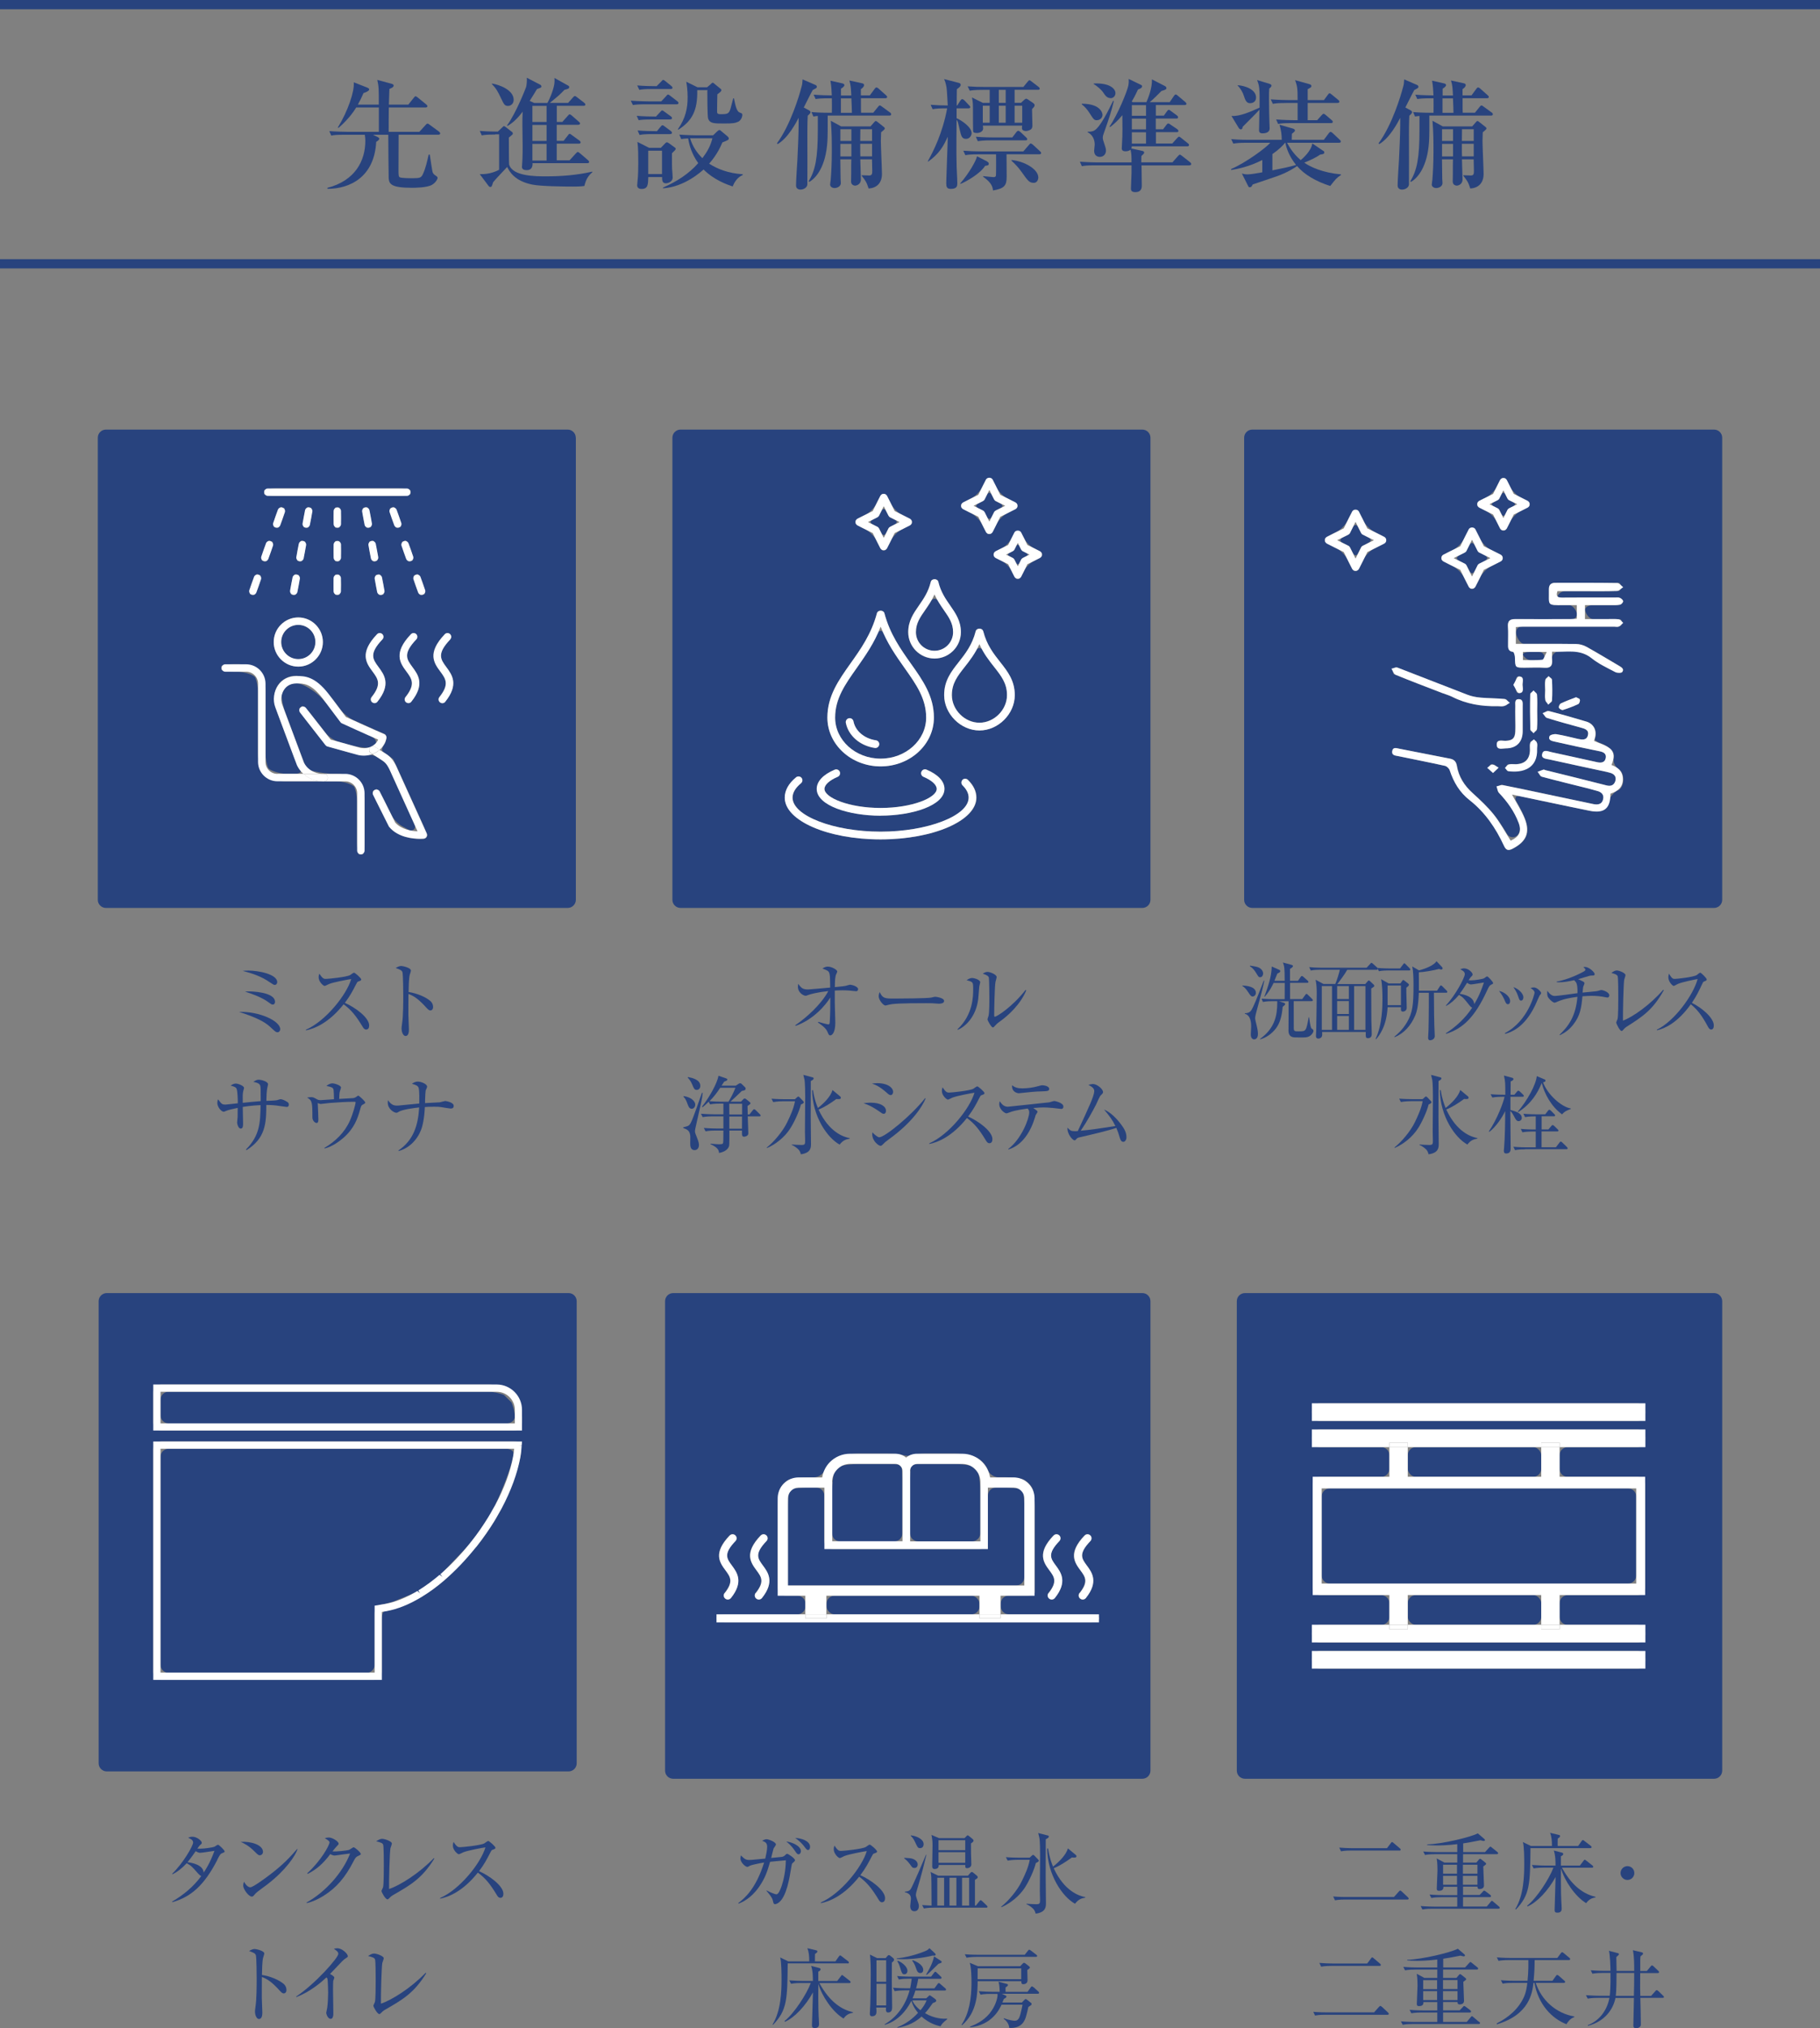 <?xml version="1.0" encoding="UTF-8"?>
<svg xmlns="http://www.w3.org/2000/svg" viewBox="0 0 279.87 311.71">
  <rect x="0" y="0" width="279.87" height="311.71" fill="#808080" stroke="none"/>
  <defs>
    <style>
      .cls-1, .cls-2 {
        fill: none;
      }

      .cls-3, .cls-4 {
        fill: #28437e;
      }

      .cls-4, .cls-5 {
        mix-blend-mode: multiply;
      }

      .cls-6 {
        isolation: isolate;
      }

      .cls-7 {
        fill: #fff;
      }

      .cls-2 {
        stroke: #28437e;
        stroke-miterlimit: 10;
        stroke-width: 1.42px;
      }
    </style>
  </defs>
  <g class="cls-6">
    <g id="_レイヤー_2" data-name="レイヤー 2">
      <g id="design">
        <g>
          <path class="cls-1" d="M113.7,173.46h1.95c0-.26.01-1.57.01-1.87h-1.96v1.87Z"/>
          <g>
            <rect class="cls-1" x="205.62" y="156.14" width="1.8" height="2.13"/>
            <rect class="cls-1" x="213.38" y="151.45" width="2.05" height="3.02"/>
            <rect class="cls-1" x="205.62" y="153.85" width="1.8" height="1.98"/>
            <path class="cls-1" d="M110.75,167.17c-.52.77-.96,1.37-1.65,2.06.56.05,1.3.08,1.86.08h1.07c.29-.47.8-1.41,1.06-2.13h-2.34Z"/>
            <path class="cls-1" d="M112.15,171.27h1.96v-1.65h-1.98c0,.24.01,1.39.01,1.65Z"/>
            <rect class="cls-1" x="203.27" y="151.54" width="1.57" height="6.73"/>
            <rect class="cls-1" x="205.62" y="151.54" width="1.8" height="1.99"/>
            <rect class="cls-1" x="208.23" y="151.54" width="1.74" height="6.73"/>
            <path class="cls-1" d="M225.59,151.05c-.61,1.01-1.07,1.61-1.13,1.69.66.09,2.17.42,2.24,1.6.31-.51.87-1.47,1.5-3.34-.32.04-1.72.3-1.99.3-.09,0-.22,0-.61-.25Z"/>
            <path class="cls-4" d="M38.31,152.36c-.3,0-.38,0-.63.03,1.23.39,2.62.92,3.51,1.57.51.37.56.42.75.42.35,0,.35-.39.35-.41,0-1.57-3.8-1.61-3.98-1.61Z"/>
            <path class="cls-4" d="M38.6,156.15c2.06.81,2.68,1.4,3.3,1.99.46.43.58.5.77.5.26,0,.42-.24.42-.47,0-1.27-3.19-2.76-6.34-2.66.58.18,1.1.35,1.85.64Z"/>
            <path class="cls-4" d="M42.63,150.94c0-1.24-2.92-1.78-4.39-1.78-.37,0-.64.01-.92.04,1.51.41,2.82.82,4.19,1.77.52.35.59.39.75.39.24,0,.37-.24.37-.42Z"/>
            <path class="cls-4" d="M47.04,158.25v.1c1.24-.25,3.47-1.07,5.8-4.01,1.17.86,1.88,1.73,2.93,3.46.12.2.26.42.54.42.31,0,.46-.26.46-.62,0-1.23-2.17-2.79-3.74-3.48.84-1.13,1.17-1.77,1.74-2.88.17-.31.18-.34.27-.38.42-.16.51-.18.51-.33,0-.22-.97-1.05-1.11-1.05-.1,0-.51.31-.6.37-.54.31-3.38.59-3.74.59-.26,0-.48-.01-.98-.8-.07.13-.12.3-.12.56,0,.68.72,1.32.92,1.32.1,0,.59-.26.71-.31.71-.28,2.88-.68,3.38-.75-.72,2.43-3.91,6.44-6.95,7.78Z"/>
            <path class="cls-4" d="M63.18,149.14c0-.42-1.28-.69-1.48-.69-.29,0-.6.16-.86.31.68.24.97.37,1.05.66.1.42.12,3.02.12,3.59,0,1.11-.01,3.18-.17,4.22-.08.56-.09.68-.09.88,0,.34.18,1.1.62,1.1.51,0,.51-.77.51-1.05,0-.3-.08-1.81-.08-2.15-.01-.47.01-2.75.01-3.26.9.34,1.58.81,2.79,2.15.21.22.38.39.58.39.16,0,.42-.12.42-.55,0-.34-.16-.67-.39-.88-.72-.63-2.04-1.2-3.38-1.41.01-.64.04-2.15.18-2.64.03-.1.18-.55.18-.66Z"/>
            <path class="cls-4" d="M33.52,168.99c-.08.17-.1.34-.1.54,0,.5.54,1.32,1,1.32.06,0,.09-.01.35-.13.38-.17,1.28-.35,1.78-.46,0,.2-.01,1.18-.01,1.4,0,.12-.08.72-.08.86,0,.22.2.92.55.92s.37-.38.37-.76-.05-2.16-.05-2.57c1.36-.22,2.4-.26,2.74-.27-.05,2.68-.09,4.63-2.25,6.82l.09.09c2.91-1.81,3.04-4.11,3.04-6.94.34,0,.77,0,1.51.08.26.03,1.49.22,1.6.22.13,0,.35,0,.35-.37,0-.18-.05-.26-.2-.37-.41-.29-.88-.45-1.09-.45-.08,0-.44.14-.54.16-.29.05-1.09.09-1.62.1.01-.67.04-1.44.13-1.94.01-.09.13-.51.13-.6,0-.45-1.07-.71-1.45-.71-.29,0-.5.13-.82.33.21.04.94.16,1.06.55.08.25.08.47.08,2.41-.77.05-1.85.17-2.76.26-.01-.9-.03-1.39.08-1.82.01-.07.12-.38.12-.46,0-.34-.92-.68-1.26-.68-.3,0-.51.12-.8.31.55.16.79.24.9.47.17.34.2,1.81.2,2.25-.3.03-1.69.2-1.88.2-.55,0-.63-.1-1.14-.79Z"/>
            <path class="cls-4" d="M49.88,176.41l.04.09c1.24-.3,2.36-1.18,2.87-1.62,1.65-1.43,2.19-2.92,2.6-4.41.16-.56.18-.6.43-.73.26-.13.35-.21.35-.31,0-.16-.94-1.05-1.07-1.05-.07,0-.1.03-.22.12-.31.24-.51.25-.64.26-.3.03-1.75.1-2.08.12-.01-.24.04-1.01.1-1.15.04-.09.18-.56.18-.6,0-.33-.98-.64-1.33-.64-.09,0-.42.01-.92.39.88.2.97.27,1.07.48.08.17.09,1.28.1,1.57-.33.03-1.95.14-2.04.14-.24,0-.41-.03-.58-.13-.48-.27-.58-.33-.9-.33-.24,0-.47.04-.61.07.77.44.81.69.81,3.05,0,.51.41.85.65.85.16,0,.27-.14.27-.51,0-.18-.08-2.33-.1-2.55.35.13.39.14.43.14.08,0,1.27-.14,1.47-.16,1.06-.09,2.66-.18,3.71-.18.2,0,.21.03.21.13,0,.21-.39,1.7-.88,2.79-.79,1.79-2.24,3.19-3.93,4.18Z"/>
            <path class="cls-4" d="M59.67,169.06c-.03.13-.04.25-.04.41,0,.98.99,1.54,1.3,1.54.16,0,.18-.03.44-.18.52-.31,2.3-.56,3.09-.64-.17,2.79-.89,5.05-3.18,6.6l.03.1c2.17-.6,3.27-2.53,3.59-3.7.37-1.32.42-2.84.43-3.06.31-.03.73-.05,1.43-.05.37,0,.72,0,1.2.08.16.03,1.2.2,1.31.2.17,0,.5,0,.5-.41,0-.58-1.26-.75-1.31-.75-.09,0-.67.17-.81.2-.03.01-2.06.12-2.29.13,0-.16.01-.26.01-.6,0-.43.07-1.3.09-1.36.04-.08.22-.46.22-.56,0-.43-.92-.79-1.45-.79-.13,0-.52.04-.88.34.62.17.94.31,1.03.65.13.46.1,1.83.09,2.38-.37.04-2.16.21-2.57.25-.63.07-.69.07-.9.07-.45,0-.89-.16-1.34-.84Z"/>
            <g class="cls-5">
              <path class="cls-3" d="M88.54,67.26c0-.68-.56-1.24-1.24-1.24H16.28c-.68,0-1.24.56-1.24,1.24v71.03c0,.68.56,1.24,1.24,1.24h71.03c.68,0,1.24-.56,1.24-1.24v-71.03ZM63.93,88.33l.3-.11c.24.25.6.91.79,1.45s.33,1.27.3,1.62l-.3.11c-.06.02-.13.03-.19.03h-.24c-.17-.21-.46-.83-.66-1.37s-.33-1.27-.3-1.62l.3-.11ZM62.49,103.18c-.93-1.25-2.08-2.81.7-5.72.22-.23.58-.24.81-.02.23.22.24.58.02.81-2.11,2.21-1.48,3.06-.61,4.24.88,1.19,1.98,2.67-.16,5.34-.11.14-.28.22-.45.22-.13,0-.25-.04-.36-.13-.25-.2-.29-.56-.09-.81,1.58-1.98.98-2.81.13-3.94ZM61.35,81.07c-.06.02-.13.03-.19.03h-.24c-.17-.21-.46-.83-.66-1.37s-.33-1.27-.3-1.62l.3-.11.3-.11c.24.25.6.9.79,1.45s.33,1.27.3,1.62l-.3.11ZM63.19,86.23c-.06.02-.13.03-.19.03h-.24c-.17-.21-.46-.83-.66-1.37s-.33-1.27-.3-1.62l.3-.11.3-.11c.24.25.6.91.79,1.45s.33,1.27.3,1.62l-.3.11ZM40.62,75.32c.32-.14,1.13-.26,1.81-.26h18.89c.68,0,1.5.12,1.81.26v.64c-.32.14-1.13.26-1.81.26h-18.89c-.68,0-1.5-.12-1.81-.26v-.64ZM57.28,103.18c-.93-1.25-2.08-2.81.7-5.72.22-.23.58-.24.81-.02.23.22.24.58.02.81-2.11,2.21-1.48,3.06-.61,4.24.88,1.19,1.98,2.67-.16,5.34-.11.14-.28.22-.45.22-.13,0-.25-.04-.36-.13-.25-.2-.29-.56-.09-.81,1.58-1.98.98-2.81.13-3.94ZM57.7,86.25s-.07.01-.11.01h-.27c-.16-.26-.38-.91-.48-1.46s-.12-1.27-.04-1.6l.31-.06.31-.06c.2.28.44.96.54,1.51s.12,1.27.04,1.6l-.31.06ZM58.39,88.25c.2.28.44.96.54,1.51s.12,1.27.04,1.6l-.31.06s-.07.01-.11.01h-.27c-.16-.26-.38-.91-.48-1.46s-.12-1.27-.04-1.6l.31-.06.32-.06ZM56.73,81.09s-.07.01-.11.01h-.27c-.16-.26-.38-.91-.48-1.46s-.12-1.27-.04-1.6l.31-.06.32-.06c.19.29.44.96.54,1.51s.12,1.27.04,1.6l-.31.06ZM51.86,86.26h-.32c-.14-.32-.26-1.02-.26-1.56s.12-1.25.26-1.56h.64c.14.32.26,1.02.26,1.56s-.12,1.25-.26,1.56h-.32ZM52.18,88.3c.14.32.26,1.02.26,1.56s-.12,1.25-.26,1.56h-.64c-.14-.32-.26-1.02-.26-1.56s.12-1.25.26-1.56h.64ZM51.86,81.1h-.32c-.14-.32-.26-1.02-.26-1.56s.12-1.25.26-1.56h.64c.14.32.26,1.02.26,1.56s-.12,1.25-.26,1.56h-.32ZM45.87,94.88c2.08,0,3.78,1.7,3.78,3.78s-1.7,3.78-3.78,3.78-3.78-1.7-3.78-3.78,1.7-3.78,3.78-3.78ZM42.07,80.96c-.03-.35.11-1.07.3-1.62s.55-1.2.79-1.45l.3.11.3.11c.03.35-.11,1.07-.3,1.62s-.49,1.16-.66,1.37h-.24c-.06,0-.13-.01-.19-.03l-.3-.11ZM46.61,83.14l.31.06c.08.34.06,1.06-.04,1.6s-.32,1.2-.48,1.46h-.27s-.07,0-.11-.01l-.31-.06c-.08-.34-.06-1.06.04-1.6s.34-1.22.54-1.51l.32.06ZM46.68,81.04c-.08-.34-.06-1.06.04-1.6s.34-1.22.54-1.51l.32.06.31.06c.08.34.06,1.06-.04,1.6s-.32,1.2-.48,1.46h-.27s-.07,0-.11-.01l-.31-.06ZM45.65,88.31l.31.06c.08.34.06,1.06-.04,1.6s-.32,1.2-.48,1.46h-.27s-.07,0-.11-.01l-.31-.06c-.08-.34-.06-1.06.04-1.6s.34-1.22.54-1.51l.32.06ZM40.24,86.12c-.03-.35.11-1.07.3-1.62s.55-1.2.79-1.45l.3.11.3.11c.03.35-.11,1.07-.3,1.62s-.49,1.16-.66,1.37h-.24c-.06,0-.13-.01-.19-.03l-.3-.11ZM38.4,91.29c-.03-.35.11-1.07.3-1.62s.55-1.2.79-1.45l.3.11.3.11c.03.35-.11,1.07-.3,1.62s-.49,1.16-.66,1.37h-.24c-.06,0-.13-.01-.19-.03l-.3-.11ZM65.61,128.62c-.09.16-.26.27-.44.28-.03,0-.24.02-.55.02-1.06,0-3.4-.2-4.75-1.83l-.03-.03s-.29-.57-.6-1.18l-1.3-2.6c-.3-.61-.57-1.39-.58-1.74l.28-.14.28-.14c.27.22.74.9,1.04,1.51l1.27,2.54c.3.61,1.05,1.37,1.65,1.68l1.12.63c.68.08,1-.36.72-.98,0,0-3.43-7.56-3.71-8.18l-.44-.99c-.39-.31-1.07-.8-1.5-1.08s-1.11-.44-1.5-.35-1.99-.15-2.64-.34l-2.37-.66c-.66-.18-1.24-.35-1.3-.38s-.53-.59-.95-1.12l-2.39-3.06c-.42-.54-.83-1.25-.91-1.59l.25-.2.25-.2c.31.16.9.74,1.32,1.27l2.27,2.91c.42.54,1.3,1.12,1.95,1.31l2.15.6c.66.18,1.75.34,2.43.35,0,0,.21,0,.78-.38l.34-.23c.23-.37-.09-.9-.72-1.18,0,0-4.28-1.92-4.45-2l-.09-.04c-.07-.08-.47-.58-.88-1.13l-1.27-1.69c-.41-.54-1.18-1.34-1.71-1.76,0,0-1.89-1.51-3.04-1.51h-.01c-1.01,0-1.57.5-1.86.92-.46.66-.42,1.1-.42,1.1.06.68.3,1.75.54,2.39l2.45,6.56c.24.64.6,1.56.81,2.05s3.29.89,3.97.89h.78c.68,0,1.75.23,2.37.51l1.34,1.34c.28.62.51,1.69.51,2.37v6.35c0,.68-.12,1.5-.26,1.81h-.64c-.14-.32-.26-1.13-.26-1.81v-6.35c0-.68-.18-1.65-.41-2.15s-1.98-.92-2.66-.92h-7.95c-.68,0-1.75-.23-2.37-.51l-1.34-1.34c-.28-.62-.51-1.69-.51-2.37v-9.55c0-.68-.18-1.65-.41-2.15s-1.98-.92-2.66-.92h-.73c-.68,0-1.5-.12-1.81-.26v-.64c.32-.14,1.13-.26,1.81-.26h.73c.68,0,1.75.23,2.37.51l1.35,1.34c.28.62.51,1.69.51,2.37v9.55c0,.68.18,1.65.41,2.15s1.98.92,2.66.92h1.52c.68,0,1.01-.3.74-.66s-.71-1.23-.95-1.87l-2.45-6.57c-.24-.64-.49-1.71-.55-2.39,0,0-.11-1.18.56-2.16.63-.91,1.62-1.41,2.8-1.41h.01c1.26,0,3.94,1.99,3.94,1.99.55.41,1.33,1.18,1.74,1.73l1.19,1.58c.41.54,1.25,1.22,1.87,1.5,0,0,3.47,1.58,4.76,2.12.25.1.39.37.35.63-.13.71-.25.85-.25.85-.43.52-.54,1.11-.24,1.3s.99.7,1.52,1.12c0,0,.04.03.6,1.29.34.75,4.07,8.97,4.07,8.97.28.62.54,1.29.58,1.49l-.09.16ZM68.46,107.84c-.11.14-.28.22-.45.22-.13,0-.25-.04-.36-.13-.25-.2-.29-.56-.09-.81,1.58-1.98.98-2.81.13-3.94-.93-1.25-2.08-2.81.7-5.72.22-.23.58-.24.81-.02.23.22.24.58.02.81-2.11,2.21-1.48,3.06-.61,4.24.88,1.19,1.98,2.67-.16,5.34Z"/>
            </g>
            <g class="cls-5">
              <path class="cls-3" d="M45.87,101.3c1.45,0,2.63-1.18,2.63-2.63s-1.18-2.63-2.63-2.63-2.63,1.18-2.63,2.63,1.18,2.63,2.63,2.63Z"/>
            </g>
            <path class="cls-7" d="M52.44,78.55c0-.32-.26-.57-.57-.57s-.57.26-.57.57v1.98c0,.32.26.57.57.57s.57-.26.57-.57v-1.98Z"/>
            <path class="cls-7" d="M51.86,88.3c-.32,0-.57.26-.57.57v1.98c0,.32.26.57.57.57s.57-.26.57-.57v-1.98c0-.32-.26-.57-.57-.57Z"/>
            <path class="cls-7" d="M52.44,83.71c0-.32-.26-.57-.57-.57s-.57.26-.57.57v1.98c0,.32.26.57.57.57s.57-.26.57-.57v-1.98Z"/>
            <path class="cls-7" d="M56.15,77.98c-.31.06-.52.36-.46.67l.37,1.98c.05.28.29.47.56.47.03,0,.07,0,.11-.01.31-.06.52-.36.46-.67l-.37-1.98c-.06-.31-.35-.52-.67-.46Z"/>
            <path class="cls-7" d="M57.62,88.98l.37,1.98c.05.28.29.47.56.47.03,0,.07,0,.11-.01.31-.06.52-.36.46-.67l-.37-1.98c-.06-.31-.35-.52-.67-.46-.31.06-.52.36-.46.67Z"/>
            <path class="cls-7" d="M57.12,83.14c-.31.06-.52.36-.46.67l.37,1.98c.05.28.29.47.56.47.03,0,.07,0,.11-.01.31-.06.52-.36.46-.67l-.37-1.98c-.06-.31-.36-.52-.67-.46Z"/>
            <path class="cls-7" d="M61.7,80.34l-.7-1.98c-.11-.3-.44-.46-.73-.35-.3.11-.46.43-.35.73l.7,1.98c.08.23.31.38.54.38.06,0,.13-.01.19-.03.3-.11.46-.43.35-.73Z"/>
            <path class="cls-7" d="M63.59,89.06l.7,1.98c.08.24.31.38.54.38.06,0,.13-.01.19-.03.3-.11.46-.43.35-.73l-.7-1.98c-.11-.3-.44-.46-.73-.35-.3.11-.46.43-.35.73Z"/>
            <path class="cls-7" d="M62.1,83.17c-.3.11-.46.43-.35.73l.7,1.98c.08.23.31.38.54.38.06,0,.13-.01.19-.03.3-.11.46-.43.35-.73l-.7-1.98c-.11-.3-.44-.46-.73-.35Z"/>
            <path class="cls-7" d="M46.99,81.09s.07.01.11.01c.27,0,.51-.19.56-.47l.37-1.98c.06-.31-.15-.61-.46-.67-.32-.06-.61.15-.67.46l-.37,1.98c-.06.31.15.61.46.67Z"/>
            <path class="cls-7" d="M44.98,88.76l-.37,1.98c-.06.31.15.61.46.67.04,0,.07.01.11.01.27,0,.51-.19.56-.47l.37-1.98c.06-.31-.15-.61-.46-.67-.32-.06-.61.15-.67.46Z"/>
            <path class="cls-7" d="M45.94,83.6l-.37,1.98c-.06.31.15.61.46.67.04,0,.07.01.11.01.27,0,.51-.19.56-.47l.37-1.98c.06-.31-.15-.61-.46-.67-.32-.06-.61.15-.67.46Z"/>
            <path class="cls-7" d="M42.56,81.1c.24,0,.46-.15.54-.38l.7-1.98c.11-.3-.05-.63-.35-.73-.3-.11-.63.05-.73.35l-.7,1.98c-.11.3.05.63.35.73.06.02.13.03.19.03Z"/>
            <path class="cls-7" d="M38.7,91.39c.06.02.13.03.19.03.24,0,.46-.15.54-.38l.7-1.98c.11-.3-.05-.63-.35-.73-.3-.11-.63.05-.73.35l-.7,1.98c-.11.3.05.63.35.73Z"/>
            <path class="cls-7" d="M40.54,86.23c.06.02.13.03.19.03.24,0,.46-.15.54-.38l.7-1.98c.11-.3-.05-.63-.35-.73-.3-.11-.63.05-.73.35l-.7,1.98c-.11.3.05.63.35.73Z"/>
            <path class="cls-7" d="M45.87,102.45c2.08,0,3.78-1.7,3.78-3.78s-1.7-3.78-3.78-3.78-3.78,1.7-3.78,3.78,1.7,3.78,3.78,3.78ZM45.87,96.03c1.45,0,2.63,1.18,2.63,2.63s-1.18,2.63-2.63,2.63-2.63-1.18-2.63-2.63,1.18-2.63,2.63-2.63Z"/>
            <path class="cls-7" d="M56.86,114.94c.17-.27.53-.35.79-.17l.73.47c.54-.48.91-1.1,1.04-1.8.05-.27-.1-.53-.35-.63-1.29-.54-5.12-2.28-5.88-2.63l-2.68-3.56c-2.12-2.72-3.67-2.73-4.93-2.73h-.01c-1.17,0-2.17.5-2.8,1.41-.68.97-.85,2.31-.44,3.39l3.32,8.88c.02.05.31.73,1.01,1.37h3.17c-2.36,0-3.08-1.72-3.11-1.78l-3.32-8.88c-.27-.73-.15-1.67.31-2.33.29-.42.85-.92,1.86-.92h.01c1.15,0,2.24,0,4.01,2.28l2.76,3.67c.06.08.13.14.22.18.17.08,3.82,1.75,5.58,2.5-.15.36-.41.67-.76.9-.57.38-1.31.51-2.01.36l-4.53-1.26-3.8-4.86c-.2-.25-.56-.3-.81-.1-.25.2-.29.56-.1.81l3.91,5.01c.08.1.18.17.3.2l4.75,1.32c.74.16,1.49.1,2.16-.14l-.24-.15c-.27-.17-.34-.53-.17-.79Z"/>
            <path class="cls-7" d="M61.05,117.99c-.56-1.26-1.11-1.74-1.58-2.06l-1.1-.7c-.11.1-.22.2-.34.28-.24.16-.5.28-.77.38l1.57,1.01c.34.23.71.57,1.16,1.56.28.62,3.18,7.02,4.22,9.3-.96-.05-2.52-.3-3.44-1.36l-2.37-4.75c-.14-.28-.49-.4-.77-.26-.28.14-.4.49-.26.77l2.41,4.81s.04.08.07.11c1.35,1.63,3.69,1.83,4.75,1.83.31,0,.52-.02.55-.02.19-.02.35-.12.44-.28.09-.16.1-.36.03-.53,0,0-4.24-9.35-4.58-10.1Z"/>
            <path class="cls-7" d="M58.38,115.23l-.73-.47c-.27-.17-.62-.09-.79.17-.17.27-.09.62.17.79l.24.15c.27-.1.53-.22.77-.38.12-.08.23-.18.34-.28Z"/>
            <path class="cls-7" d="M50.4,119.51c0,.32-.26.57-.57.57h3.26c1.01,0,1.83.82,1.83,1.83v8.82c0,.32.26.57.57.57s.57-.26.57-.57v-8.82c0-1.64-1.34-2.98-2.98-2.98h-3.26c.32,0,.57.26.57.57Z"/>
            <path class="cls-7" d="M42.66,118.93c-1.01,0-1.83-.82-1.83-1.83v-12.03c0-1.64-1.34-2.98-2.98-2.98h-3.21c-.32,0-.57.26-.57.57s.26.57.57.57h3.21c1.01,0,1.83.82,1.83,1.83v12.03c0,1.64,1.34,2.98,2.98,2.98h7.17c-1.52,0-2.52-.56-3.17-1.15h-3.99Z"/>
            <path class="cls-7" d="M49.83,120.08c.32,0,.57-.26.57-.57s-.26-.57-.57-.57h-3.17c.65.59,1.65,1.15,3.17,1.15Z"/>
            <path class="cls-7" d="M57.23,107.93c.11.08.23.13.36.13.17,0,.34-.07.45-.22,2.14-2.67,1.04-4.15.16-5.34-.87-1.18-1.5-2.03.61-4.24.22-.23.21-.59-.02-.81-.23-.22-.59-.21-.81.02-2.78,2.91-1.63,4.46-.7,5.72.84,1.14,1.45,1.96-.13,3.94-.2.25-.16.61.09.81Z"/>
            <path class="cls-7" d="M62.44,107.93c.11.08.23.13.36.13.17,0,.34-.07.45-.22,2.14-2.67,1.04-4.15.16-5.34-.87-1.18-1.5-2.03.61-4.24.22-.23.21-.59-.02-.81-.23-.22-.59-.21-.81.02-2.78,2.91-1.63,4.46-.7,5.72.84,1.14,1.45,1.96-.13,3.94-.2.25-.16.61.09.81Z"/>
            <path class="cls-7" d="M69.23,98.26c.22-.23.21-.59-.02-.81-.23-.22-.59-.21-.81.02-2.78,2.91-1.63,4.46-.7,5.72.84,1.14,1.45,1.96-.13,3.94-.2.25-.16.61.09.81.11.08.23.13.36.13.17,0,.34-.07.45-.22,2.14-2.67,1.04-4.15.16-5.34-.87-1.18-1.5-2.03.61-4.24Z"/>
            <path class="cls-7" d="M41.19,76.21h21.36c.32,0,.57-.26.57-.57s-.26-.57-.57-.57h-21.36c-.32,0-.57.26-.57.57s.26.57.57.57Z"/>
            <path class="cls-4" d="M131.96,152.02c0-.43-1.01-.69-1.24-.69-.1,0-.55.14-.65.17-.22.05-.37.07-1.69.2.01-.96.03-1.61.21-1.99.12-.26.16-.34.16-.41,0-.25-.83-.75-1.47-.75-.37,0-.64.18-.8.3.65.25.9.34,1.02.63.13.33.14.56.16,2.29-.81.07-3.13.29-3.38.29-.86,0-1.05-.22-1.54-.86-.03.21-.04.31-.04.46,0,.88.85,1.37,1.19,1.37.1,0,.21-.04.39-.12.33-.13,1.53-.44,3.09-.6-1.05,2-3.35,4.08-5.08,5.25l.05.1c2.79-.98,4.66-3.25,5.34-4.37.01,1.19-.01,2.49-.08,3.68-.03.37-.03.46-.24.46-.1,0-1.22-.29-1.53-.39l-.05.1c.34.22,1.19.81,1.43,1.36.2.47.26.62.47.62.25,0,.77-.39.77-1.95,0-.44-.08-2.6-.08-3.09v-1.85c.18-.01.67-.04,1.19-.04.26,0,.63.01,1.07.04.14.01.86.1,1.02.1.17,0,.3-.1.3-.31Z"/>
            <path class="cls-4" d="M143.91,154.22s.34.03.46.03c.16,0,.81-.01.81-.42,0-.51-1.31-.65-1.39-.65s-.46.1-.54.12c-.6.14-4.86.16-5.76.16-1.36,0-1.77,0-2.21-1-.14.3-.16.55-.16.63,0,.6.71,1.44,1.05,1.44.04,0,.46-.1.5-.12.59-.16,1.77-.24,5.76-.24.88,0,1.01.01,1.48.05Z"/>
            <path class="cls-4" d="M152.94,157.71c.34-.37.38-.42.82-.73,1.27-.9,3.16-2.62,4.05-4.77l-.1-.08c-2.06,2.62-4.42,4.12-4.74,4.12-.09,0-.09-.17-.09-.22,0-.8.07-4.46.2-5.13.03-.1.18-.63.18-.75,0-.39-1.02-.79-1.41-.79-.3,0-.56.17-.73.27.63.21.89.38.94.62.06.31.08,2.74.08,3.22,0,.35,0,2.06-.12,2.61-.01.09-.17.48-.17.58,0,.17.59,1.24.84,1.24.08,0,.2-.13.26-.2Z"/>
            <path class="cls-4" d="M147.29,158.26c1.11-.46,2.8-1.95,3.14-4.76.03-.27.13-1.62.16-1.92.01-.09.14-.52.14-.63,0-.37-.89-.65-1.23-.65-.37,0-.65.2-.86.34.99.26,1.01.26,1.01,1.35s0,3.93-2.42,6.2l.07.08Z"/>
            <path class="cls-4" d="M108.04,167.95h-.1c-.26.66-1.34,3.95-1.73,4.63-.24.43-.33.46-1.15.67v.1c.58.21,1.02.38,1.09,1.24.01.16-.01.93-.01,1.11,0,.33,0,1.05.67,1.05.45,0,.67-.38.67-.77,0-.18-.01-.42-.3-1.15-.2-.48-.31-.76-.31-.94,0-.24.05-.47.29-1.51.69-3.04.8-3.44.9-4.44Z"/>
            <path class="cls-4" d="M116.97,171.44s-.01-.09-.12-.2l-.65-.64c-.05-.05-.17-.14-.25-.14-.04,0-.13.08-.2.17l-.5.64h-.27c-.01-.43-.03-1.22-.03-1.31.39-.26.45-.29.45-.41,0-.1-.08-.16-.14-.21l-.52-.42c-.05-.04-.13-.1-.22-.1-.1,0-.17.05-.24.13l-.33.35h-1.62c.26-.22,1.47-1.37,1.74-1.64.41-.08.59-.12.59-.35,0-.05-.01-.16-.07-.2l-.52-.51c-.07-.07-.14-.13-.24-.13-.08,0-.17.04-.24.08l-.45.3h-2.19c.09-.13.14-.22.41-.62.43-.17.48-.2.48-.33,0-.09-.08-.14-.17-.17l-1.19-.41c-.17,1.18-1.54,3.52-2.54,4.76l.1.08c.24-.2.5-.41.94-.85l.21.41c.63-.12,1.3-.12,1.53-.12h.52v1.65h-1.45c-.39,0-1.19-.03-2-.09l.26.52c.58-.1,1.2-.12,1.53-.12h1.66v1.87h-1.01c-.12,0-1.1-.01-2-.09l.26.52c.6-.12,1.41-.12,1.53-.12h1.22c-.01.41-.01.46-.01,1.13s-.03.8-.09.88c-.09.1-.46.1-.6.1-.25,0-.64-.04-1.28-.09v.08c1.22.55,1.27.98,1.31,1.35,1.31-.24,1.51-.96,1.55-1.09.05-.21.04-1.95.04-2.36h1.94v.41c0,.35.03.54.33.54.14,0,.64-.1.64-.51,0-.37-.08-2.2-.09-2.62h1.79c.08,0,.2-.01.2-.14ZM112.03,169.31h-1.07c-.56,0-1.3-.03-1.86-.08.69-.68,1.13-1.28,1.65-2.06h2.34c-.26.72-.77,1.66-1.06,2.13ZM114.1,173.46h-1.95v-1.87h1.96c0,.3-.01,1.61-.01,1.87ZM114.11,171.27h-1.96c0-.26-.01-1.41-.01-1.65h1.98v1.65Z"/>
            <path class="cls-4" d="M107.13,167.5c.27,0,.56-.2.56-.62,0-.96-1.22-1.23-1.89-1.36l-.05.09c.21.22.48.52.73,1.14.2.48.31.75.64.75Z"/>
            <path class="cls-4" d="M105.08,168.52c.26.27.41.48.64,1.13.12.33.27.75.65.75.31,0,.54-.3.54-.64,0-.6-.77-1.18-1.78-1.31l-.05.08Z"/>
            <path class="cls-4" d="M125.12,165.73c0-.1-.07-.14-.18-.17l-1.41-.37c.03.1.14.58.17.69.1.45.12,2.07.12,2.61,0,.86-.04,5.03-.04,5.43,0,.2.03,1.22.03,1.44,0,.46-.05.6-.55.6-.18,0-1.4-.05-1.51-.07v.07c.33.12.63.34.92.59.26.22.37.43.48.84,1.56-.2,1.56-1.07,1.56-1.6,0-.58-.04-3.43-.04-4.07,0-.8.01-4.7.01-5.59.37-.18.44-.28.44-.41Z"/>
            <path class="cls-4" d="M129.1,175.92c.56-.73,1.02-.82,1.56-.93v-.08c-.93-.17-3.17-.89-4.79-4.39.94-.38,1.79-.94,2.74-1.62.43.03.69.05.69-.2,0-.07-.01-.12-.1-.2l-1.18-.98c-.27.98-1.35,2.06-2.25,2.76-.22-.56-.54-1.34-.75-2.74h-.14c.06,4.05,2.34,7.32,4.23,8.36Z"/>
            <path class="cls-4" d="M117.91,176.35l.04.08c2.11-.94,3.19-2.41,3.57-3.01.62-.96,1.36-2.57,1.64-3.68.2-.08.45-.2.45-.34,0-.05-.03-.1-.1-.18l-.55-.58c-.08-.08-.14-.12-.2-.12-.07,0-.12.04-.18.1l-.34.31h-1.6c-.24,0-1.14-.01-2-.08l.26.52c.63-.12,1.36-.13,1.53-.13h1.82c-.21,1.14-.69,2.17-1.19,3.21-.69,1.45-2.12,3.1-3.14,3.89Z"/>
            <path class="cls-4" d="M136.93,168.3c.31,0,.41-.3.41-.5,0-.59-.76-1.34-2.44-1.34-.31,0-.54.03-.82.07.38.12,1.11.34,2.38,1.49.18.17.33.27.47.27Z"/>
            <path class="cls-4" d="M135.4,176.09c.12,0,.25-.09.34-.2.34-.34.39-.39.89-.76,3.76-2.7,5.26-5.2,5.71-6.32l-.08-.05c-2.12,2.7-6.22,6.02-7.06,6.02-.2,0-.77-.42-1.03-.76-.03.12-.04.2-.04.3,0,1.05.99,1.77,1.27,1.77Z"/>
            <path class="cls-4" d="M132.77,169.54c.59.2,1.23.42,2.49,1.3.33.24.45.33.63.33.21,0,.35-.17.35-.47,0-.64-.77-1.24-2.36-1.24-.46,0-.76.04-1.11.09Z"/>
            <path class="cls-4" d="M148.68,171.81c1.17.86,1.88,1.73,2.93,3.46.12.2.26.42.54.42.31,0,.46-.26.46-.62,0-1.23-2.17-2.79-3.74-3.48.84-1.13,1.17-1.77,1.74-2.88.17-.31.18-.34.27-.38.42-.16.51-.18.51-.33,0-.22-.97-1.05-1.11-1.05-.1,0-.51.31-.6.37-.54.31-3.38.59-3.74.59-.26,0-.48-.01-.98-.8-.07.13-.12.3-.12.56,0,.68.72,1.32.92,1.32.1,0,.59-.26.71-.31.71-.28,2.88-.68,3.38-.75-.72,2.43-3.91,6.44-6.95,7.78v.1c1.24-.25,3.47-1.07,5.8-4.01Z"/>
            <path class="cls-4" d="M156.68,168.01c.08,0,1.37-.13,2.06-.21.41-.04,1.07-.07,1.49-.08.81-.03,1.11-.04,1.11-.38,0-.42-.77-.56-1.11-.56-.1,0-.3.07-.58.14-.75.22-1.69.34-2.44.34-.69,0-1.14-.12-1.57-.48-.1,1.05.81,1.23,1.03,1.23Z"/>
            <path class="cls-4" d="M161.81,170.26c.31.04,1.34.16,1.36.16.1,0,.35,0,.35-.37,0-.6-1.34-.85-1.4-.85-.12,0-.67.2-.8.21-.81.08-6.17.67-6.31.67-.52,0-.86-.22-1.27-.84-.04.13-.08.25-.08.45,0,.81.85,1.41,1.1,1.41.09,0,.16-.03.41-.12.51-.2.92-.34,2.85-.62.14.16.25.27.25.59,0,.93-1.18,4.08-3.23,5.63l.04.07c2.21-.67,3.47-2.88,4.1-5.01.01-.07.04-.2.09-.29.04-.07.28-.42.28-.48s-.04-.12-.08-.16c-.08-.07-.47-.37-.58-.43.9-.07,1.2-.09,1.61-.09.35,0,.81.03,1.31.08Z"/>
            <path class="cls-4" d="M165.31,173.84c-.62,0-.75-.1-1.15-.54-.1.99.82,1.95,1.07,1.95.09,0,.17-.05.29-.2.14-.16.2-.2.43-.25,1.61-.37,4.46-1.03,5.71-1.47.26.6.38.98.52,1.47.1.34.22.68.56.68.22,0,.48-.25.48-.71,0-.69-.3-1.27-.82-1.96-.75-.99-1.6-1.85-2.63-2.3.86,1.01,1.32,1.65,1.75,2.54-3.22.5-3.52.54-5.33.72.9-1.31,1.86-3.04,2.34-3.99.26-.52.56-1.3.76-1.47.27-.25.33-.33.33-.48,0-.47-.94-1.24-1.54-1.24-.18,0-.41.05-.71.13.54.3.9.52.9.96,0,.71-.84,2.51-2.53,6.14-.09.01-.37.03-.45.03Z"/>
            <g class="cls-5">
              <path class="cls-3" d="M151.34,78.62c.04.06.24.43.43.82s.52.4.72,0,.39-.77.43-.82.51-.32.91-.52.4-.52,0-.72-.77-.39-.82-.43-.32-.51-.52-.91-.52-.4-.72,0-.39.77-.43.82-.51.32-.91.52-.4.52,0,.72.87.46.91.52Z"/>
            </g>
            <g class="cls-5">
              <path class="cls-3" d="M143.71,100.02c1.58,0,2.86-1.28,2.86-2.86,0-1.36-.63-2.27-1.43-3.41-.48-.69-.82-1.3-.82-1.3-.33-.59-.88-.59-1.21,0,0,0-.34.61-.82,1.3-.8,1.15-1.43,2.05-1.43,3.41,0,1.58,1.28,2.86,2.86,2.86Z"/>
            </g>
            <g class="cls-5">
              <path class="cls-3" d="M135.1,81.11c.04.06.24.43.43.82s.52.4.72,0,.39-.77.43-.82.51-.32.91-.52.4-.52,0-.72-.77-.39-.82-.43-.32-.51-.52-.91-.52-.4-.72,0-.39.77-.43.82-.51.32-.91.52-.4.52,0,.72.87.46.91.52Z"/>
            </g>
            <g class="cls-5">
              <path class="cls-3" d="M135.42,116.59c3.86,0,7-2.83,7-6.31,0-2.94-1.54-5.1-3.32-7.62-1.28-1.81-3.1-5.26-3.1-5.26-.32-.6-.84-.6-1.15,0,0,0-1.82,3.45-3.1,5.26-1.78,2.51-3.32,4.68-3.32,7.62,0,3.48,3.14,6.31,7,6.31ZM130.54,110.39c.32-.07.63.14.7.47.29,1.49,1.68,2.66,3.46,2.92.32.05.55.35.5.67-.04.3-.3.51-.59.51-.03,0-.06,0-.09,0-2.27-.33-4.06-1.88-4.46-3.86-.06-.32.15-.63.47-.7Z"/>
            </g>
            <g class="cls-5">
              <path class="cls-3" d="M157.1,84.56c-.04-.06-.19-.33-.33-.62s-.37-.28-.51,0-.29.56-.33.61-.42.28-.7.42-.28.37,0,.51.56.29.61.33.28.42.42.7.37.28.51,0,.29-.56.33-.61.42-.28.7-.42.28-.37,0-.51-.66-.36-.7-.42Z"/>
            </g>
            <g class="cls-5">
              <path class="cls-3" d="M151.24,100.04c-.34-.59-.91-.59-1.25,0,0,0-.85,1.45-1.62,2.43-1.11,1.41-1.99,2.53-1.99,4.35,0,2.26,1.98,4.24,4.24,4.24s4.24-1.98,4.24-4.24c0-1.83-.88-2.94-1.99-4.35-.77-.97-1.62-2.43-1.62-2.43Z"/>
            </g>
            <g class="cls-5">
              <path class="cls-3" d="M176.91,67.26c0-.68-.56-1.24-1.24-1.24h-71.03c-.68,0-1.24.56-1.24,1.24v71.03c0,.68.56,1.24,1.24,1.24h71.03c.68,0,1.24-.56,1.24-1.24v-71.03ZM147.79,77.51c.18-.17.83-.55,1.43-.86l.11-.05c.61-.3,1.36-1.05,1.66-1.66l.05-.11c.3-.61.75-1.2.98-1.31s.88.7,1.18,1.31l.05.11c.3.61,1.05,1.36,1.66,1.66l.11.05c.61.3,1.25.69,1.43.86v.45c-.18.17-.83.55-1.43.86l-.11.05c-.61.3-1.36,1.05-1.66,1.66l-.05.11c-.3.61-.69,1.25-.86,1.43h-.45c-.17-.18-.56-.83-.86-1.43l-.05-.11c-.3-.61-1.05-1.36-1.66-1.66l-.11-.05c-.61-.3-1.25-.69-1.43-.86v-.45ZM143.13,89.42c.13-.53,1.02-.53,1.15,0,.38,1.57,1.12,2.62,1.83,3.65.84,1.21,1.64,2.36,1.64,4.09,0,2.23-1.82,4.05-4.05,4.05s-4.05-1.82-4.05-4.05c0-1.73.8-2.88,1.64-4.09.71-1.02,1.45-2.08,1.83-3.65ZM131.55,80.01c.18-.17.83-.55,1.43-.86l.11-.05c.61-.3,1.36-1.05,1.66-1.66l.05-.11c.3-.61.69-1.25.86-1.43h.45c.17.18.55.83.86,1.43l.05.11c.3.61,1.05,1.36,1.66,1.66l.11.05c.61.3,1.25.69,1.43.86v.45c-.18.17-.83.55-1.43.86l-.11.05c-.61.3-1.36,1.05-1.66,1.66l-.05.11c-.3.61-.69,1.25-.86,1.43h-.45c-.17-.18-.55-.83-.86-1.43l-.05-.11c-.3-.61-1.05-1.36-1.66-1.66l-.11-.05c-.61-.3-1.25-.69-1.43-.86v-.45ZM130.77,101.98c1.58-2.23,3.22-4.53,4.08-7.74.14-.52,1.01-.52,1.15,0,.86,3.21,2.49,5.51,4.07,7.74,1.82,2.56,3.54,4.99,3.54,8.3,0,4.14-3.67,7.5-8.19,7.5s-8.19-3.36-8.19-7.5c0-3.31,1.72-5.74,3.54-8.3ZM128.37,118.28c.3-.13.65.01.78.31.13.3-.01.65-.31.78-1.28.54-2.04,1.23-2.04,1.86,0,1.36,3.77,2.93,8.63,2.93s8.63-1.58,8.63-2.93c0-.62-.76-1.32-2.04-1.86-.3-.13-.44-.48-.31-.78.13-.3.48-.44.78-.32,1.78.75,2.76,1.8,2.76,2.95,0,2.58-4.99,4.12-9.81,4.12s-9.81-1.54-9.81-4.12c0-1.15.98-2.2,2.76-2.95ZM135.42,129c-8.12,0-14.73-2.88-14.73-6.42,0-1.11.6-2.19,1.74-3.12.25-.21.63-.17.84.08.21.25.17.63-.08.83-.87.71-1.3,1.46-1.3,2.21,0,2.79,6.33,5.23,13.54,5.23s13.54-2.44,13.54-5.23c0-.64-.32-1.27-.94-1.89-.23-.23-.24-.6,0-.84.23-.23.6-.24.84,0,.86.85,1.3,1.77,1.3,2.73,0,3.54-6.61,6.42-14.73,6.42ZM150.61,112.25c-2.89,0-5.43-2.54-5.43-5.43,0-2.24,1.09-3.62,2.25-5.09,1.01-1.28,2.06-2.61,2.6-4.73.13-.53,1.01-.53,1.15,0,.54,2.12,1.59,3.44,2.6,4.73,1.16,1.47,2.25,2.85,2.25,5.09,0,2.89-2.54,5.43-5.43,5.43ZM160.23,85.46c-.18.17-.76.52-1.28.78s-1.17.91-1.43,1.43-.61,1.1-.78,1.28h-.45c-.17-.18-.52-.76-.78-1.28s-.91-1.17-1.43-1.43-1.1-.61-1.28-.78v-.45c.18-.17.76-.52,1.28-.78s1.17-.9,1.43-1.43.67-1.04.91-1.15.85.63,1.11,1.15.91,1.17,1.43,1.43,1.1.61,1.28.78v.45Z"/>
            </g>
            <path class="cls-7" d="M135.42,125.35c4.82,0,9.81-1.54,9.81-4.12,0-1.15-.98-2.2-2.76-2.95-.3-.13-.65.01-.78.32-.13.3.01.65.31.78,1.28.54,2.04,1.23,2.04,1.86,0,1.36-3.77,2.93-8.63,2.93s-8.63-1.58-8.63-2.93c0-.62.76-1.32,2.04-1.86.3-.13.44-.47.31-.78-.13-.3-.48-.44-.78-.31-1.78.75-2.76,1.8-2.76,2.95,0,2.58,4.99,4.12,9.81,4.12Z"/>
            <path class="cls-7" d="M148.01,119.85c-.23.23-.23.61,0,.84.63.62.94,1.25.94,1.89,0,2.79-6.33,5.23-13.54,5.23s-13.54-2.44-13.54-5.23c0-.75.44-1.5,1.3-2.21.25-.21.29-.58.08-.83-.21-.25-.58-.29-.84-.08-1.14.93-1.74,2.01-1.74,3.12,0,3.54,6.61,6.42,14.73,6.42s14.73-2.88,14.73-6.42c0-.97-.44-1.89-1.3-2.73-.23-.23-.61-.23-.84,0Z"/>
            <path class="cls-7" d="M159.9,84.7l-1.91-.95-.95-1.91c-.2-.4-.86-.4-1.06,0l-.95,1.91-1.91.95c-.2.1-.33.31-.33.53s.13.43.33.53l1.91.95.95,1.91c.1.2.31.33.53.33s.43-.13.53-.33l.95-1.91,1.91-.95c.2-.1.33-.31.33-.53s-.13-.43-.33-.53ZM157.29,85.74c-.11.06-.21.15-.27.27l-.51,1.02-.51-1.02c-.06-.11-.15-.21-.27-.27l-1.02-.51,1.02-.51c.11-.06.21-.15.27-.27l.51-1.02.51,1.02c.06.11.15.21.27.27l1.02.51-1.02.51Z"/>
            <path class="cls-7" d="M131.88,80.76l2.32,1.16,1.16,2.32c.1.2.31.33.53.33s.43-.13.53-.33l1.16-2.32,2.32-1.16c.2-.1.33-.31.33-.53s-.13-.43-.33-.53l-2.32-1.16-1.16-2.32c-.1-.2-.31-.33-.53-.33s-.43.13-.53.33l-1.16,2.32-2.32,1.16c-.2.1-.33.31-.33.53s.13.43.33.53ZM134.91,79.51c.11-.06.21-.15.27-.27l.72-1.44.72,1.44c.06.11.15.21.27.27l1.44.72-1.44.72c-.11.06-.21.15-.27.27l-.72,1.44-.72-1.44c-.06-.11-.15-.21-.27-.27l-1.44-.72,1.44-.72Z"/>
            <path class="cls-7" d="M148.12,78.26l2.32,1.16,1.16,2.32c.1.2.31.33.53.33s.43-.13.53-.33l1.16-2.32,2.32-1.16c.2-.1.33-.31.33-.53s-.13-.43-.33-.53l-2.32-1.16-1.16-2.32c-.2-.4-.86-.4-1.06,0l-1.16,2.32-2.32,1.16c-.2.1-.33.31-.33.53s.13.43.33.53ZM151.15,77.01c.11-.06.21-.15.27-.27l.72-1.44.72,1.44c.06.11.15.21.27.27l1.44.72-1.44.72c-.11.06-.21.15-.27.27l-.72,1.44-.72-1.44c-.06-.11-.15-.21-.27-.27l-1.44-.72,1.44-.72Z"/>
            <path class="cls-7" d="M135.42,117.78c4.52,0,8.19-3.36,8.19-7.5,0-3.31-1.72-5.74-3.54-8.3-1.58-2.23-3.22-4.53-4.07-7.74-.14-.52-1.01-.52-1.15,0-.86,3.21-2.49,5.51-4.08,7.74-1.82,2.57-3.54,4.99-3.54,8.3,0,4.14,3.67,7.5,8.19,7.5ZM131.74,102.66c1.28-1.81,2.71-3.81,3.68-6.35.97,2.54,2.4,4.55,3.68,6.35,1.78,2.51,3.32,4.68,3.32,7.62,0,3.48-3.14,6.31-7,6.31s-7-2.83-7-6.31c0-2.94,1.54-5.1,3.32-7.62Z"/>
            <path class="cls-7" d="M151.19,97.01c-.13-.53-1.01-.53-1.15,0-.54,2.12-1.59,3.44-2.6,4.73-1.16,1.47-2.25,2.85-2.25,5.09,0,2.89,2.54,5.43,5.43,5.43s5.43-2.54,5.43-5.43c0-2.24-1.09-3.62-2.25-5.09-1.01-1.28-2.06-2.61-2.6-4.73ZM150.61,111.07c-2.26,0-4.24-1.98-4.24-4.24,0-1.83.88-2.94,1.99-4.35.77-.97,1.61-2.05,2.25-3.49.63,1.45,1.48,2.52,2.25,3.49,1.11,1.41,1.99,2.53,1.99,4.35,0,2.26-1.98,4.24-4.24,4.24Z"/>
            <path class="cls-7" d="M143.71,101.2c2.23,0,4.05-1.82,4.05-4.05,0-1.73-.8-2.88-1.64-4.09-.71-1.02-1.45-2.08-1.83-3.65-.13-.53-1.02-.53-1.15,0-.38,1.57-1.12,2.62-1.83,3.65-.84,1.21-1.64,2.36-1.64,4.09,0,2.23,1.82,4.05,4.05,4.05ZM142.27,93.74c.48-.69,1.01-1.44,1.43-2.38.43.93.95,1.69,1.43,2.38.8,1.15,1.43,2.05,1.43,3.41,0,1.58-1.28,2.86-2.86,2.86s-2.86-1.28-2.86-2.86c0-1.36.63-2.27,1.43-3.41Z"/>
            <path class="cls-7" d="M134.52,114.95s.06,0,.09,0c.29,0,.54-.21.59-.51.05-.32-.18-.62-.5-.67-1.78-.26-3.17-1.43-3.46-2.92-.06-.32-.38-.54-.7-.47-.32.06-.53.38-.47.7.39,1.98,2.18,3.53,4.46,3.86Z"/>
            <path class="cls-4" d="M194.24,149.61c0-.22-.13-.62-.6-.88-.25-.14-.6-.21-1.43-.33v.1c.42.25.72.64.97,1.05.35.59.39.63.6.63.32,0,.46-.34.46-.58Z"/>
            <path class="cls-4" d="M194.42,150.72l-.08-.03c-1.03,2.64-1.61,4.16-1.97,4.63-.26.34-.68.41-.95.39v.09c.98.22.98,1.64.98,1.94,0,.2-.06,1.15-.06,1.23,0,.54.25.76.52.76.13,0,.58-.07.58-.84,0-.48-.13-1-.19-1.26-.08-.33-.24-.94-.24-1.13,0-.33.12-.75.4-1.78.67-2.41.87-3.31,1.01-4.02Z"/>
            <path class="cls-4" d="M198.13,158.27c0,.43.07.88.52,1.07.24.1.47.1,1.65.1.64,0,1.08-.07,1.47-.55.08-.12.21-.31.21-.47,0-.09-.04-.16-.09-.2-.09-.07-.21-.17-.24-.2-.14-.18-.31-1.39-.34-1.68h-.07c-.39,2.16-.4,2.16-1.54,2.16-.57,0-.72,0-.75-.42-.01-.08-.01-4.04-.01-4.23h2.76c.11,0,.18-.03.18-.13,0-.08-.05-.14-.12-.21l-.64-.63c-.09-.1-.15-.14-.21-.14-.07,0-.12.05-.2.17l-.46.63h-1.87v-2.5h2.64c.11,0,.18-.04.18-.14,0-.08-.05-.13-.12-.2l-.65-.58c-.09-.08-.18-.13-.24-.13s-.12.05-.19.16l-.4.58h-1.23v-1.83c.4-.24.45-.34.45-.44,0-.09-.08-.14-.17-.17l-1.37-.37c.21.58.27.72.27,2.81h-1.58c.14-.33.26-.62.45-1.11.4-.18.45-.26.45-.37s-.07-.16-.14-.2l-1.17-.52c-.02,1.58-.59,3.13-1.13,4.62l.05.03c.8-.93,1.08-1.54,1.37-2.13h1.71c-.01.35-.01,2.11-.01,2.5h-1.76c-.11,0-.99-.01-1.8-.08l.22.51c.55-.12,1.28-.12,1.39-.12h.81v.21c0,2.04-.4,3.97-2.65,5.59v.07c.94-.25,1.78-.84,2.42-1.65.61-.79.95-1.89,1.06-3.36.33-.25.38-.31.38-.43,0-.08-.07-.14-.15-.17l-.78-.25h1.46v2.33c0,.33-.01,1.94-.01,2.07Z"/>
            <path class="cls-4" d="M191.93,152.46c.36.55.46.68.71.68.21,0,.48-.21.48-.55,0-.99-1.44-1.1-2.07-1.14v.08c.21.14.47.3.88.93Z"/>
            <path class="cls-4" d="M211.69,149.04c.07,0,.18-.02.19-.14l-.07-.16s-.03-.03-.04-.05l-.66-.59c-.12-.1-.17-.14-.22-.14-.04,0-.13.09-.22.2l-.52.56h-7.02c-.61,0-1.21-.04-1.81-.09l.24.52c.52-.1,1.07-.12,1.39-.12h3.08c-.12.54-.42,1.56-.7,2.19h-1.81l-1.21-.65c.14.8.17,1.2.17,2.15,0,1.24-.06,4.25-.08,5.68,0,.1-.04.75-.04.8,0,.12,0,.41.38.41.2,0,.58-.13.58-.6,0-.07-.01-.37-.01-.42h6.71c-.02.75-.02.96.33.96.17,0,.59-.05.59-.62,0-.6-.05-1.57-.06-2.19-.01-1.48-.02-3.35-.02-4.83.42-.26.47-.3.47-.42,0-.04-.02-.1-.09-.17l-.54-.51c-.06-.05-.15-.13-.21-.13-.07,0-.11.04-.22.17l-.33.38h-4.29c.31-.39,1.19-1.58,1.52-2.19h4.58ZM204.83,158.27h-1.57v-6.73h1.57v6.73ZM208.23,151.54h1.74v6.73h-1.74v-6.73ZM205.62,151.54h1.8v1.99h-1.8v-1.99ZM205.62,153.85h1.8v1.98h-1.8v-1.98ZM205.62,156.14h1.8v2.13h-1.8v-2.13Z"/>
            <path class="cls-4" d="M213.38,154.79h2.05c-.01.5-.01.67.31.67.2,0,.58-.14.58-.58,0-.86-.08-2.24-.06-3.09.24-.17.4-.33.4-.45,0-.08-.08-.16-.15-.21l-.48-.38c-.07-.07-.18-.14-.25-.14s-.13.09-.18.16l-.25.37h-1.8l-1.17-.66c.18.85.21,2.16.21,3.04,0,.98-.01,3.93-1.06,6.14l.08.05c.51-.6,1.61-1.99,1.77-4.92ZM213.38,151.45h2.05v3.02h-2.05v-3.02Z"/>
            <path class="cls-4" d="M211.88,148.91l.16.35c.54-.12,1.27-.12,1.39-.12h3.26c.07,0,.18-.01.18-.13,0-.07-.05-.14-.11-.21l-.61-.62c-.07-.07-.14-.14-.21-.14-.06,0-.12.1-.18.17l-.47.62h-1.67c-.11,0-1-.01-1.82-.08h0s.08.1.08.16c0,0,0,0,0,0Z"/>
            <path class="cls-4" d="M217.59,156.14c.29-.67.51-1.47.59-3.57h1.54c0,.41.01,3.57-.05,5.71,0,.2-.06,1.03-.06,1.2,0,.08,0,.39.31.39.18,0,.71-.13.71-.66,0-.05-.01-.13-.01-.18-.09-1.51-.12-4.77-.12-6.47h1.87c.07,0,.19,0,.19-.13,0-.09-.06-.14-.12-.21l-.65-.65c-.06-.05-.14-.13-.21-.13-.08,0-.14.09-.18.16l-.42.65h-2.79c.01-.67-.01-2.64-.01-2.83.78-.03,2.18-.26,3.1-.51.21.08.28.09.35.09.15,0,.2-.1.2-.17,0-.1-.05-.17-.09-.22l-.84-.89c-.34.54-1.38,1.06-2.69,1.41l-1.04-.6c.15.71.19,1.7.19,2.84,0,3.09-.14,4.24-1,5.73-.73,1.24-1.58,1.92-1.94,2.21l.05.08c1.4-.56,2.49-1.77,3.12-3.26Z"/>
            <path class="cls-4" d="M211.88,148.9c0-.06-.04-.11-.08-.15l.07.16s0,0,0,0Z"/>
            <path class="cls-4" d="M211.88,148.9c0-.06-.04-.11-.08-.15l.07.16s0,0,0,0Z"/>
            <path class="cls-4" d="M229.29,151.33c.26-.12.31-.13.31-.26,0-.18-.78-1.02-.92-1.02-.08,0-.41.26-.49.31-.17.09-1.36.3-1.93.3-.22,0-.34-.01-.42-.01.08-.13.22-.38.32-.48.27-.26.29-.29.29-.43,0-.27-.64-.92-1.31-.92-.27,0-.44.08-.59.16.24.1.7.3.7.73,0,.51-1.41,3.21-2.9,4.8l.04.08c.68-.37,1.33-.93,1.97-1.7.64.39.75.54,1.57,1.57.21.26.34.38.46.39-1.06,1.62-2.48,2.93-4.05,3.94l.04.09c2.59-.81,4.42-2.6,6.23-6.52.39-.85.47-.93.71-1.03ZM226.7,154.33c-.07-1.18-1.58-1.51-2.24-1.6.06-.08.52-.68,1.13-1.69.39.25.52.25.61.25.27,0,1.67-.26,1.99-.3-.62,1.87-1.19,2.83-1.5,3.34Z"/>
            <path class="cls-4" d="M230.51,152.29c.39.46.71,1.05.86,1.41.13.33.25.63.51.63.22,0,.34-.22.34-.48,0-.72-.93-1.43-1.71-1.56Z"/>
            <path class="cls-4" d="M231.46,158.89c.82-.25,2.92-.86,4.62-4.41.11-.22.59-1.37.66-1.47.22-.27.25-.31.25-.41,0-.16-.6-.85-1.11-.85-.21,0-.37.05-.52.09.15.09.62.39.62.71,0,.18-1.01,4.37-4.55,6.21l.02.13Z"/>
            <path class="cls-4" d="M233.91,153.77c.22,0,.35-.24.35-.51,0-.56-.74-1.3-1.54-1.56.27.39.55.86.71,1.35.2.6.24.72.48.72Z"/>
            <path class="cls-4" d="M243.34,153.11c.58-.04,1.05-.07,1.44-.07.71,0,1.43.07,2.14.22.07.01.19.04.28.04.2,0,.27-.21.27-.34,0-.46-.92-.81-1.24-.81-.08,0-.13.03-.39.1-.13.04-.27.07-.44.09-.29.04-1.71.17-2.04.2.07-.77.07-.83.14-1,.04-.07.15-.34.15-.42s-.01-.13-.07-.18c-.09-.1-.7-.37-.9-.46.25-.07,1.45-.43,1.72-.51.19-.05.26-.05.48-.05s.34-.04.34-.22c0-.29-.88-1.1-1.48-1.1-.07,0-.13,0-.26.04.15.12.31.24.31.37,0,.12-.08.2-.24.29-1.53.85-3.3,1.43-4.16,1.54v.1c1.03.07,2-.16,2.68-.3.35.35.53.54.51,1.99-.58.08-3.1.43-3.46.43-.45,0-.75-.22-1.18-.79-.01.12-.02.2-.02.31,0,.5.09.64.25.84.18.22.61.67.9.67.08,0,.31-.1.39-.14.49-.21,1.17-.5,3.11-.76-.26,2.97-1.34,4.48-2.75,5.83l.06.07c.87-.43,1.49-.9,2.1-1.7,1-1.3,1.19-2.45,1.36-4.28Z"/>
            <path class="cls-4" d="M248.54,157.18c0,.12.53,1.26.82,1.26.06,0,.11-.01.2-.12.25-.29.31-.35.54-.51,2.49-1.58,4.05-2.58,5.75-5.63l-.08-.08c-2.02,2.33-4.73,4.22-6.2,4.75-.02-1.2.08-5.66.19-6.27.02-.1.2-.6.2-.72,0-.34-.99-.72-1.34-.72-.26,0-.5.14-.83.38.67.18.88.29.97.52.09.29.09,2.72.09,3.22,0,.67,0,2.93-.11,3.34-.02.08-.21.48-.21.58Z"/>
            <path class="cls-4" d="M260.01,154.34c1.05.86,1.7,1.73,2.64,3.46.11.2.24.42.48.42.28,0,.41-.26.41-.62,0-1.23-1.96-2.79-3.37-3.48.75-1.13,1.05-1.77,1.57-2.88.15-.31.17-.34.25-.38.38-.16.46-.18.46-.33,0-.22-.87-1.05-1-1.05-.09,0-.46.31-.54.37-.48.31-3.04.59-3.37.59-.24,0-.44-.01-.88-.8-.06.13-.11.3-.11.56,0,.68.65,1.32.82,1.32.09,0,.53-.26.64-.31.64-.28,2.59-.68,3.04-.75-.65,2.43-3.52,6.44-6.26,7.78v.1c1.12-.25,3.12-1.07,5.22-4.01Z"/>
            <path class="cls-4" d="M221.65,165.73c0-.1-.06-.14-.18-.17l-1.41-.37c.03.1.14.58.17.69.1.45.12,2.07.12,2.61,0,.86-.04,5.03-.04,5.43,0,.2.03,1.22.03,1.44,0,.46-.05.6-.55.6-.18,0-1.4-.05-1.51-.07v.07c.33.12.63.34.92.59.26.22.37.43.48.84,1.56-.2,1.56-1.07,1.56-1.6,0-.58-.04-3.43-.04-4.07,0-.8.01-4.7.01-5.59.37-.18.44-.28.44-.41Z"/>
            <path class="cls-4" d="M218.05,173.41c.62-.96,1.36-2.57,1.64-3.68.2-.08.44-.2.44-.34,0-.05-.03-.1-.1-.18l-.55-.58c-.08-.08-.14-.12-.2-.12-.06,0-.12.04-.18.1l-.34.31h-1.6c-.24,0-1.14-.01-2-.08l.26.52c.63-.12,1.36-.13,1.53-.13h1.82c-.21,1.14-.69,2.17-1.19,3.21-.69,1.45-2.12,3.1-3.14,3.89l.04.08c2.11-.94,3.19-2.41,3.57-3.01Z"/>
            <path class="cls-4" d="M225.63,175.91c.56-.73,1.02-.82,1.56-.93v-.08c-.93-.17-3.17-.89-4.79-4.39.94-.38,1.79-.94,2.74-1.62.43.03.69.05.69-.2,0-.07-.01-.12-.1-.2l-1.18-.98c-.27.98-1.35,2.06-2.25,2.76-.22-.56-.54-1.34-.75-2.74h-.14c.07,4.05,2.34,7.32,4.23,8.36Z"/>
            <path class="cls-4" d="M241.55,170.35c-1.41-.22-3.55-2.08-4.27-4.02.24-.04.38-.12.38-.25,0-.12-.07-.17-.2-.22l-1.14-.48c-.14,1.35-1.44,3.72-2.92,5.46l.04.08c2.03-1.28,3.01-2.95,3.64-4.49.41,1.66,1.47,3.64,3.13,4.83.37-.47.84-.65,1.34-.83v-.08Z"/>
            <path class="cls-4" d="M234.51,176.61h6.36c.13,0,.2-.04.2-.13,0-.05-.05-.14-.12-.21l-.71-.69c-.09-.09-.16-.14-.23-.14s-.13.05-.21.16l-.54.71h-2.21v-2.43h2.4c.13,0,.2-.04.2-.12s-.05-.16-.13-.22l-.52-.5c-.1-.1-.17-.14-.24-.14s-.13.04-.22.16l-.43.51h-1.05v-2.02h1.87c.12,0,.21-.03.21-.12,0-.07-.04-.13-.13-.22l-.52-.52c-.09-.09-.16-.14-.25-.14-.07,0-.13.05-.21.16l-.41.54h-1.34c-.25,0-1.15-.01-2.02-.09l.26.52c.64-.12,1.33-.12,1.64-.12v2.02h-.3c-.18,0-1.11-.01-2-.09l.25.52c.59-.1,1.22-.12,1.54-.12h.51v2.43h-1.44c-.18,0-1.11-.01-2-.09l.25.52c.59-.12,1.22-.12,1.54-.12Z"/>
            <path class="cls-4" d="M233.56,172.29c.22,0,.45-.2.45-.48,0-.77-1.02-1.03-1.74-1.23v-2.03h1.86c.13,0,.2-.05.2-.12s-.05-.14-.13-.22l-.48-.46c-.1-.09-.17-.13-.24-.13s-.12.04-.22.16l-.39.46h-.58c0-.29.01-1.71.01-2.04.37-.16.43-.26.43-.37s-.08-.17-.24-.21l-1.22-.33c.21.94.21,1.15.21,2.95h-.24c-.37,0-1.19-.01-2.02-.08l.26.51c.64-.12,1.3-.12,1.54-.12h.34c-.16.84-1.14,3.47-2.41,5.31l.08.08c1.02-.79,1.94-2.16,2.43-3.19,0,1.57-.03,4.06-.18,5.79-.01.08-.03.21-.03.3,0,.29.12.43.34.43.71,0,.71-.5.71-.9,0-.8-.05-4.75-.05-5.64.2.17.42.52.67,1.01.16.29.29.56.63.56Z"/>
            <g class="cls-5">
              <path class="cls-3" d="M225.44,86.78c.04.06.27.49.5.96s.62.47.85,0,.46-.9.5-.96.57-.35,1.04-.59.47-.62,0-.85-.9-.46-.96-.5-.35-.57-.59-1.04-.62-.47-.85,0-.46.9-.5.96-.57.35-1.04.59-.47.62,0,.85,1,.53,1.04.59Z"/>
            </g>
            <g class="cls-5">
              <path class="cls-3" d="M230.49,78.28c.04.06.21.38.39.73s.45.34.62,0,.35-.67.39-.73.47-.3.81-.47.34-.45,0-.62-.67-.34-.73-.39-.3-.47-.47-.81-.45-.34-.62,0-.35.67-.39.73-.47.3-.81.47-.34.45,0,.62.77.42.81.47Z"/>
            </g>
            <g class="cls-5">
              <path class="cls-3" d="M264.83,67.26c0-.68-.56-1.24-1.24-1.24h-71.03c-.68,0-1.24.56-1.24,1.24v71.03c0,.68.56,1.24,1.24,1.24h71.03c.68,0,1.24-.56,1.24-1.24v-71.03ZM227.16,77.27c.18-.17.8-.54,1.39-.83s1.3-1.01,1.59-1.59.67-1.21.83-1.39h.44c.17.18.54.8.83,1.39s1.01,1.3,1.59,1.59,1.21.67,1.39.83v.45c-.18.17-.8.54-1.39.83s-1.3,1.01-1.59,1.59-.67,1.21-.83,1.39h-.44c-.17-.18-.54-.8-.83-1.39s-1.01-1.3-1.59-1.59-1.21-.67-1.39-.83v-.45ZM221.64,85.55c.18-.17.82-.55,1.43-.86l.37-.18c.61-.3,1.36-1.05,1.66-1.66l.18-.37c.3-.61.74-1.2.98-1.3s.87.7,1.18,1.3l.18.37c.3.61,1.05,1.36,1.66,1.66l.37.18c.61.3,1.25.69,1.43.86v.45c-.18.17-.82.55-1.43.86l-.37.18c-.61.3-1.36,1.05-1.66,1.66l-.18.37c-.3.61-.69,1.25-.86,1.43h-.44c-.17-.18-.55-.82-.86-1.43l-.18-.37c-.3-.61-1.05-1.36-1.66-1.66l-.37-.18c-.61-.3-1.25-.69-1.43-.86v-.45ZM213.17,83.23c-.18.17-.82.55-1.43.86l-.37.18c-.61.3-1.36,1.05-1.66,1.66l-.18.37c-.3.61-.69,1.25-.86,1.43h-.45c-.17-.18-.55-.82-.86-1.43l-.18-.37c-.3-.61-1.05-1.36-1.66-1.66l-.37-.18c-.61-.3-1.25-.69-1.43-.86v-.45c.18-.17.82-.55,1.43-.86l.37-.18c.61-.3,1.36-1.05,1.66-1.66l.18-.37c.3-.61.74-1.2.98-1.31s.87.7,1.18,1.31l.18.37c.3.61,1.05,1.36,1.66,1.66l.37.18c.61.3,1.25.69,1.43.86v.45ZM214.91,102.61c3.59,1.37,7.16,2.8,10.75,4.17.64.25,1.35.37,2.03.44,1.22.11,2.44.09,3.66.21l.29.03c.3.31.28.74-.04.96l-.32.09c-.31.08-.67.02-1,.02-2.45.06-4.8-.33-7-1.45-.49-.25-1.03-.39-1.54-.58-2.39-.92-4.79-1.83-7.16-2.8l-.28-.12c-.18-.45-.02-.92.36-1.06l.26.1ZM233.56,106.51c-.27,0-.33-.14-.33-.14-.29-.62-.29-1.63-.02-2.25,0,0,.07-.15.33-.16.93-.02.57.81.59,1.31.02.49.27,1.27-.57,1.24ZM235.31,114.18l.07-.23c.28-.19.69-.19.91,0l.06.21.08.28c-.03.35-.34,1.11-.69,1.7,0,0-1.55,2.65-3.79,2.36l-.2-.03c-.19-.27-.18-.69.03-.95l.23-.06c.34-.09.73-.02,1.09-.03,1.4-.04,2.13-.77,2.16-2.17,0-.37-.06-.75.04-1.09ZM236.38,109.34s.01.56.03,1.24c0,0,.01.54-.05,1.42l-.02.25c-.28.25-.74.27-1.01.03v-.22c-.05-1.77-.06-3.54-.02-5.31v-.21c.28-.23.74-.22,1.02.02l.02.23c.06.85.05,1.33.05,1.33-.02.68-.03,1.24-.03,1.24ZM232.99,112.43c.03-.7.03-.87.03-.87-.01-.68-.02-1.24-.02-1.24s0-.55-.01-1.22l.02-.61c.01-.43-.15-1.05.53-1.05.7,0,.6.63.6,1.11,0,1.28,0,2.56,0,3.84,0,1.64-.96,2.61-2.61,2.61-.51,0-1.36.32-1.38-.56-.02-.88.83-.58,1.35-.6,1.05-.05,1.43-.36,1.48-1.42ZM229.8,117.51c.36.25.55.57.41.7s-.76.47-.94.31-.35-.75-.06-1.04h.24l.34.03ZM248.81,121.44c-.61.3-1.28,1.07-1.48,1.72,0,0-.59,1.9-2.83,1.45-2.15-.43-4.3-.89-6.45-1.34-1.81-.38-4.28-.9-4.28-.9-.67-.14-.93.22-.58.81,0,0,.83,1.38,1.31,2.62.86,2.19.21,3.57-1.89,4.65-.71.36-1.01.17-1.32-.5-1.25-2.7-2.9-5.11-5.26-6.97-1.53-1.2-2.46-2.77-3.06-4.58-.1-.29-.45-.63-.74-.7-2.38-.53-4.78-.99-7.17-1.49-.42-.09-1.03-.08-.94-.75.1-.69.65-.47,1.09-.39,2.61.51,5.21,1.01,7.81,1.53.59.12.93.42,1.04,1.09.28,1.69,1.15,3.05,2.43,4.2,1.15,1.04,2.3,2.12,3.27,3.33.98,1.23,1.96,2.91,1.96,2.91.34.59,1.05.71,1.58.28,0,0,.77-.64.26-1.97-.66-1.74-1.73-3.22-3-4.57l-.23-.25c-.09-.43.14-.89.52-1.02l.31.06c1.92.37,3.83.79,5.74,1.19,2.72.57,5.44,1.14,8.15,1.72.72.15,1.34.04,1.51-.76.16-.73-.31-1.12-.99-1.28-.41-.1-.82-.24-1.23-.34-2.4-.6-4.8-1.18-7.19-1.82l-.27-.07c-.22-.38-.12-.79.21-.92l.31-.1c.07-.02.17.06.26.08,3.14.78,6.28,1.54,9.42,2.35.72.19,1.17-.07,1.36-.7.18-.62-.16-1.05-.78-1.23-.18-.05-.35-.1-.53-.14-2.95-.64-5.91-1.26-8.86-1.92-.46-.1-1.25-.11-1.09-.82.17-.77.89-.41,1.39-.31,2.35.51,4.7,1.04,7.06,1.55.58.13,1.18.09,1.32-.61.14-.68-.32-.94-.95-1.07-2.3-.46-4.6-.96-6.89-1.48-.41-.09-1.04-.21-.8-.83.08-.22.71-.37,1.06-.31,1.11.18,2.21.48,3.31.72.62.14,1.32.25,1.53-.54.22-.87-.51-1.04-1.15-1.21-1.71-.47-3.42-.93-5.11-1.46l-.28-.09c-.23-.36-.1-.83.29-1.04l.28.07c1.92.49,3.83,1.04,5.73,1.61,1.14.34,1.65,1.38,1.32,2.54l-.05.17c-.05.15.44.45,1.08.68,0,0,.58.21,1.24.73.81.64.61,1.36.61,1.36-.18.66.15,1.47.74,1.81,0,0,.71.41.72,1.59,0,1.29-.79,1.68-.79,1.68ZM237.63,104.52l.03-.23c.26-.22.7-.22.98,0v.21c.07,1.04.08,2.08.02,3.11v.24c-.32.24-.76.22-.99-.05l-.04-.27-.08-.48c.03-.54.06-.99.06-.99s-.02-.47-.05-1.05l.08-.51ZM240,108.11c.73-.35,1.21-.53,1.21-.53.64-.24,1.39-.34,1.68-.23l.05.18c.06.19-.08.6-.24.67-.77.36-1.56.66-2.37.91-.17.05-.55-.18-.61-.36-.06-.17.12-.56.29-.64ZM248.95,96.28c-.2.09-.48.02-.73.02-4.65,0-9.31,0-13.96,0h-.38c-.42.03-.76.44-.76.92s.56,1.72,1.24,1.72c0,0,4.95-.02,8,.02.55,0,1.15.17,1.63.44,1.69.93,3.33,1.94,4.99,2.91.39.23.85.49.49.96-.14.18-.78.16-1.08,0-1.24-.65-2.55-1.26-3.63-2.13-1.87-1.5-4.84-1.14-4.84-1.14-.68.08-1.24.55-1.25,1.05l.03.39c.06.84-.22,1.25-1.15,1.18-1.01-.07-2.02-.01-3.03-.01-1.51,0-1.49,0-1.53-1.5,0-.32-.15-.9-.29-.92-.87-.12-.77-.72-.77-1.3,0-.86.05-1.72-.02-2.57-.07-.9.29-1.19,1.16-1.18,2.82.03,5.63.01,8.45,0h.32c.36-.03.66-.36.66-.74s-.56-1.4-1.24-1.41c0,0-.11,0-.75,0-2.74.02-2.26.07-2.31-2.41-.01-.69.29-1.02.98-1.02,3.18,0,6.37-.02,9.55.03h.3c.33.36.31.9-.04,1.22h-.33c-1.74.07-3.49.04-5.23.04h-2.68c-.68,0-1.25.45-1.26,1h.72c2.69-.04,5.39-.02,8.08-.02.27,0,.58-.05.82.05.21.08.49.34.49.52,0,.18-.27.48-.47.53-.44.09-.91.07-1.37.07-1.33,0-2.78,0-2.78,0-.68,0-1.24.31-1.24.7s.56,1.44,1.24,1.44c0,0,1.07,0,2.2,0,.61,0,1.23-.04,1.83.04l.23.03c.22.27.22.7-.01.95l-.26.12Z"/>
            </g>
            <g class="cls-5">
              <path class="cls-3" d="M237.17,101.39c.22-.02.23-.05.23-.05.25-.63-.11-1.15-.79-1.15h-1.32c-.61,0-1.1.17-1.1.38s.56.89,1.24.91c0,0,.77.02,1.75-.08Z"/>
            </g>
            <g class="cls-5">
              <path class="cls-3" d="M209.37,82c-.04-.06-.27-.49-.5-.96s-.62-.47-.85,0-.46.9-.5.96-.57.35-1.04.59-.47.62,0,.85.9.46.96.5.35.57.59,1.04.62.47.85,0,.46-.9.5-.96.57-.35,1.04-.59.47-.62,0-.85-1-.53-1.04-.59Z"/>
            </g>
            <path class="cls-7" d="M227.48,78.02l2.12,1.06,1.06,2.12c.1.2.3.32.53.32s.43-.13.53-.32l1.06-2.12,2.12-1.06c.2-.1.32-.3.32-.53s-.13-.43-.32-.53l-2.12-1.06-1.06-2.12c-.1-.2-.3-.32-.53-.32s-.43.13-.53.32l-1.06,2.12-2.12,1.06c-.2.1-.32.3-.32.53s.13.43.32.53ZM230.3,76.87c.11-.06.21-.15.26-.26l.62-1.25.62,1.25c.06.11.15.21.26.26l1.25.62-1.25.62c-.11.06-.21.15-.26.26l-.62,1.25-.62-1.25c-.06-.11-.15-.21-.26-.26l-1.25-.62,1.25-.62Z"/>
            <path class="cls-7" d="M212.84,82.49l-2.58-1.29-1.29-2.58c-.2-.4-.85-.4-1.05,0l-1.29,2.58-2.58,1.29c-.2.1-.32.3-.32.53s.13.43.32.53l2.58,1.29,1.29,2.58c.1.2.3.32.53.32s.43-.13.53-.32l1.29-2.58,2.58-1.29c.2-.1.32-.3.32-.53s-.13-.43-.32-.53ZM209.56,83.87c-.11.06-.21.15-.26.26l-.85,1.71-.85-1.71c-.06-.11-.15-.21-.26-.26l-1.71-.85,1.71-.85c.11-.06.21-.15.26-.26l.85-1.71.85,1.71c.06.11.15.21.26.26l1.71.85-1.71.85Z"/>
            <path class="cls-7" d="M221.97,86.29l2.58,1.29,1.29,2.58c.1.2.3.32.52.32s.43-.13.53-.32l1.29-2.58,2.58-1.29c.2-.1.32-.3.32-.53s-.13-.43-.32-.53l-2.58-1.29-1.29-2.58c-.2-.4-.85-.4-1.05,0l-1.29,2.58-2.58,1.29c-.2.1-.32.3-.32.53s.13.43.32.53ZM225.25,84.92c.11-.06.21-.15.26-.26l.85-1.71.85,1.71c.06.11.15.21.26.26l1.71.85-1.71.85c-.11.06-.21.15-.26.26l-.85,1.71-.85-1.71c-.06-.11-.15-.21-.26-.26l-1.71-.85,1.71-.85Z"/>
            <path class="cls-7" d="M247.81,117.55c.42-.93.53-1.91-.28-2.55-.66-.52-1.55-.75-2.41-1.14.03-.1.09-.26.13-.43.33-1.15-.18-2.2-1.32-2.54-1.9-.57-3.81-1.12-5.73-1.61-.28-.07-.66.2-.99.32.23.26.42.65.7.74,1.69.53,3.4.99,5.11,1.46.64.18,1.37.34,1.15,1.21-.2.79-.91.67-1.53.54-1.1-.25-2.19-.54-3.31-.72-.34-.06-.97.1-1.06.31-.24.63.39.74.8.83,2.29.52,4.58,1.02,6.89,1.48.64.13,1.09.38.95,1.07-.14.7-.74.74-1.32.61-2.35-.51-4.7-1.05-7.06-1.55-.5-.11-1.22-.47-1.39.31-.16.71.63.72,1.09.82,2.95.66,5.91,1.28,8.86,1.92.18.04.36.09.53.14.62.18.96.61.78,1.23-.18.63-.64.88-1.36.7-3.13-.81-6.28-1.57-9.42-2.35-.09-.02-.19-.1-.26-.08-.31.1-.61.22-.92.34.22.26.4.68.67.76,2.39.64,4.79,1.22,7.19,1.82.41.1.82.24,1.23.34.69.16,1.15.56.99,1.28-.17.79-.79.91-1.51.76-2.72-.58-5.43-1.15-8.15-1.72-1.91-.4-3.82-.82-5.74-1.19-.31-.06-.67.12-1,.19.13.35.17.78.4,1.02,1.28,1.35,2.34,2.83,3,4.57.51,1.33.11,2.15-1.22,2.75-.85-1.34-1.6-2.75-2.58-3.98-.96-1.21-2.12-2.28-3.27-3.33-1.28-1.15-2.15-2.51-2.43-4.2-.11-.66-.45-.97-1.04-1.09-2.6-.51-5.21-1.02-7.81-1.53-.44-.09-.99-.3-1.09.39-.09.66.51.66.94.75,2.39.5,4.79.96,7.17,1.49.29.06.65.41.74.7.6,1.82,1.53,3.39,3.06,4.58,2.36,1.86,4.01,4.27,5.26,6.97.31.67.61.86,1.32.5,2.1-1.08,2.76-2.46,1.89-4.65-.49-1.23-1.24-2.36-1.95-3.68,1.86.39,3.68.77,5.49,1.15,2.15.45,4.3.91,6.45,1.34,2.24.45,3.19-.33,3.2-2.63,1.06-.35,1.91-.93,1.9-2.23,0-1.18-.71-1.82-1.8-2.2Z"/>
            <path class="cls-7" d="M248.99,95.18c-.6-.08-1.22-.04-1.83-.04-1.12,0-2.25,0-3.43,0v-2.14c1.35,0,2.69,0,4.02,0,.46,0,.93.02,1.37-.07.2-.04.48-.35.47-.53,0-.18-.28-.43-.49-.52-.24-.1-.54-.05-.82-.05-2.69,0-5.39-.02-8.08.01-.72,0-.95-.23-.7-.99h3.92c1.74,0,3.49.03,5.23-.03.33-.01.64-.38.96-.58-.3-.22-.6-.64-.9-.64-3.18-.05-6.37-.03-9.55-.03-.69,0-.99.33-.98,1.02.05,2.48-.42,2.43,2.31,2.41.64,0,1.27,0,1.98,0v2.08c-.34.02-.66.06-.98.06-2.82,0-5.63.02-8.45,0-.87-.01-1.23.28-1.16,1.18.06.85.01,1.71.02,2.57,0,.58-.09,1.18.77,1.3.14.02.29.59.29.92.04,1.5.02,1.5,1.53,1.5,1.01,0,2.02-.06,3.03.01.93.07,1.21-.35,1.15-1.18-.03-.39,0-.78,0-1.29,2.13.14,4.2-.5,6.07,1,1.08.87,2.39,1.48,3.63,2.13.3.16.94.17,1.08,0,.35-.46-.11-.73-.49-.96-1.66-.97-3.31-1.98-4.99-2.91-.48-.27-1.08-.43-1.63-.44-3.06-.04-6.11-.02-9.24-.02v-2.58c.38-.02.76-.06,1.15-.06,4.65,0,9.31,0,13.96,0,.24,0,.52.07.73-.02.26-.12.45-.38.67-.57-.21-.18-.4-.49-.63-.52ZM234.19,100.19h3.66c-.3.56-.46,1.18-.68,1.2-.98.11-1.98.05-2.98.05v-1.25Z"/>
            <path class="cls-7" d="M214.58,103.69c2.37.97,4.77,1.88,7.16,2.8.51.2,1.05.34,1.54.58,2.21,1.12,4.56,1.51,7,1.45.34,0,.69.07,1-.02.32-.09.6-.32.9-.49-.28-.2-.54-.56-.83-.59-1.22-.12-2.44-.1-3.66-.21-.69-.06-1.39-.19-2.03-.44-3.59-1.37-7.16-2.8-10.75-4.17-.26-.1-.62.1-.94.16.2.32.33.81.61.92Z"/>
            <path class="cls-7" d="M231.51,113.85c-.52.02-1.37-.28-1.35.6.02.87.87.56,1.38.56,1.66,0,2.6-.97,2.61-2.61,0-1.28,0-2.56,0-3.84,0-.48.1-1.1-.6-1.11-.68,0-.52.62-.53,1.05-.02.61,0,1.22,0,1.83h0c0,.7.03,1.4,0,2.1-.05,1.05-.43,1.37-1.48,1.42Z"/>
            <path class="cls-7" d="M233.11,117.45c-.37.01-.75-.06-1.09.03-.23.06-.4.34-.6.53.18.18.34.48.54.51,2.24.29,4.53-.43,4.41-3.43,0-.31.06-.63-.02-.91-.06-.21-.31-.38-.47-.56-.2.19-.5.34-.57.57-.1.34-.03.73-.04,1.09-.03,1.4-.77,2.13-2.16,2.17Z"/>
            <path class="cls-7" d="M236.35,106.77c-.02-.23-.35-.45-.53-.67-.18.21-.51.41-.51.63-.04,1.77-.03,3.54.01,5.31,0,.22.33.44.5.65.19-.24.51-.46.53-.71.07-.88.03-1.77.03-2.66h0c0-.86.04-1.71-.03-2.56Z"/>
            <path class="cls-7" d="M237.62,107.54c.04.27.31.51.47.76.2-.23.55-.45.57-.68.06-1.04.05-2.08,0-3.11-.01-.21-.34-.41-.53-.61-.17.21-.46.4-.5.62-.08.51-.02,1.04-.02,1.56h0c0,.49-.06.99.02,1.46Z"/>
            <path class="cls-7" d="M240.33,109.11c.81-.25,1.6-.55,2.37-.91.16-.08.3-.48.24-.67-.05-.18-.39-.27-.57-.39-.86.34-1.63.62-2.36.97-.17.08-.35.47-.29.64.06.18.45.41.61.36Z"/>
            <path class="cls-7" d="M233.54,103.96c-.26,0-.5.76-.83,1.29.33.52.58,1.25.85,1.26.84.03.59-.75.57-1.24-.02-.5.34-1.33-.59-1.31Z"/>
            <path class="cls-7" d="M228.69,118c.26.23.52.46.9.8.37-.35.62-.59.87-.83-.33-.17-.66-.46-1-.48-.24-.01-.51.33-.77.52Z"/>
          </g>
          <g>
            <rect class="cls-1" x="218.85" y="306" width="2.14" height="1.37"/>
            <rect class="cls-1" x="221.9" y="306" width="2.23" height="1.37"/>
            <rect class="cls-1" x="221.9" y="304.3" width="2.23" height="1.38"/>
            <rect class="cls-1" x="218.85" y="304.3" width="2.14" height="1.38"/>
            <rect class="cls-1" x="221.91" y="286.57" width="2.14" height="1.38"/>
            <rect class="cls-1" x="224.96" y="288.28" width="2.23" height="1.37"/>
            <rect class="cls-1" x="224.96" y="286.57" width="2.23" height="1.38"/>
            <rect class="cls-1" x="146.01" y="288.57" width="1.06" height="4.28"/>
            <rect class="cls-1" x="221.91" y="288.28" width="2.14" height="1.37"/>
            <rect class="cls-1" x="144.13" y="288.57" width="1.05" height="4.28"/>
            <rect class="cls-1" x="144.33" y="282.8" width="4.11" height="1.53"/>
            <rect class="cls-1" x="144.33" y="284.65" width="4.11" height="1.62"/>
            <rect class="cls-1" x="134.78" y="304.87" width="1.49" height="3.32"/>
            <rect class="cls-1" x="134.78" y="301.25" width="1.49" height="3.31"/>
            <path class="cls-1" d="M140.29,307.43c.29.69.85,1.2,1.25,1.52.27-.31.7-.85.94-1.52h-2.19Z"/>
            <rect class="cls-1" x="147.94" y="288.57" width="1.09" height="4.28"/>
            <path class="cls-1" d="M157.04,302.5h-6.7s-.01,1.42-.01,1.66h6.71v-1.66Z"/>
            <path class="cls-1" d="M248.46,306.72h2.79c.04-1.56.05-1.94.05-3.51h-2.72c0,.88,0,2.7-.12,3.51Z"/>
            <g>
              <path class="cls-1" d="M31.31,287.78c.34-.51.97-1.47,1.66-3.34-.35.04-1.91.3-2.21.3-.1,0-.25,0-.68-.25-.68,1.01-1.19,1.61-1.26,1.69.73.09,2.41.42,2.49,1.6Z"/>
              <path class="cls-4" d="M33.41,285.81c.43-.85.52-.93.79-1.03.29-.12.34-.13.34-.26,0-.18-.86-1.02-1.02-1.02-.09,0-.46.26-.55.31-.18.09-1.51.3-2.15.3-.25,0-.38-.01-.47-.01.09-.13.25-.38.35-.48.3-.26.33-.29.33-.43,0-.27-.71-.92-1.45-.92-.3,0-.48.08-.65.16.26.1.77.3.77.73,0,.51-1.57,3.21-3.22,4.8l.04.08c.76-.37,1.48-.93,2.19-1.7.71.39.84.54,1.74,1.57.24.26.38.38.51.39-1.18,1.62-2.75,2.93-4.5,3.94l.04.09c2.88-.81,4.91-2.6,6.93-6.52ZM28.83,286.18c.07-.08.58-.68,1.26-1.69.43.25.58.25.68.25.3,0,1.86-.26,2.21-.3-.69,1.87-1.32,2.83-1.66,3.34-.08-1.18-1.75-1.51-2.49-1.6Z"/>
              <path class="cls-4" d="M39.96,285.12c.26,0,.48-.24.48-.52,0-1.09-1.86-1.65-3.43-1.54.5.22,1.23.56,2.15,1.49.42.42.58.58.8.58Z"/>
              <path class="cls-4" d="M45.69,284.15c-1.06,1.22-2.07,2.34-4.18,3.95-.56.43-2.59,1.94-3.02,1.94-.28,0-.66-.28-.96-.86-.05.14-.13.34-.13.58,0,.62.86,1.71,1.32,1.71.07,0,.17-.03.22-.08.07-.07.35-.39.42-.46.22-.22,1.45-1.11,1.73-1.32,2.88-2.21,4.35-4.46,4.66-5.42l-.07-.04Z"/>
              <path class="cls-4" d="M55.48,284.92c0-.25-.94-1.03-1.09-1.03-.13,0-.58.35-.69.39-.34.12-1.98.3-2.57.24.17-.21.51-.65.64-.77.25-.24.3-.3.3-.42,0-.34-.96-.94-1.48-.94-.04,0-.33,0-.64.1.69.42.72.52.72.65,0,.42-1.27,2.78-3.42,4.74l.07.1c1.3-.68,2.25-1.43,3.47-3.04.3.17.54.22.67.22.07,0,.33-.04.42-.05.54-.08,1.43-.21,1.96-.26-1.2,3.05-3.85,5.94-6.7,7.53l.03.09c.98-.22,1.87-.68,2.57-1.11,2-1.24,3.38-2.88,4.63-5.33.29-.56.41-.68.71-.81.37-.17.41-.21.41-.3Z"/>
              <path class="cls-4" d="M66.72,285.55c-2.24,2.33-5.25,4.22-6.89,4.75-.03-1.2.09-5.66.21-6.27.03-.1.22-.6.22-.72,0-.34-1.1-.72-1.49-.72-.29,0-.55.14-.92.38.75.18.98.29,1.07.52.1.29.1,2.72.1,3.22,0,.67,0,2.93-.12,3.34-.03.08-.24.48-.24.58,0,.12.59,1.26.92,1.26.07,0,.12-.01.22-.12.28-.29.34-.35.6-.51,2.76-1.58,4.5-2.58,6.39-5.63l-.09-.08Z"/>
              <path class="cls-4" d="M67.68,291.69v.1c1.24-.25,3.47-1.07,5.8-4.01,1.17.86,1.88,1.73,2.93,3.46.12.2.26.42.54.42.31,0,.46-.26.46-.62,0-1.23-2.17-2.79-3.74-3.48.84-1.13,1.17-1.77,1.74-2.88.17-.31.18-.34.27-.38.42-.16.51-.18.51-.33,0-.22-.97-1.05-1.11-1.05-.1,0-.51.31-.6.37-.54.31-3.38.59-3.74.59-.26,0-.48-.01-.98-.8-.07.13-.12.3-.12.56,0,.68.72,1.32.92,1.32.1,0,.59-.26.71-.31.71-.28,2.88-.68,3.38-.75-.72,2.43-3.91,6.44-6.95,7.78Z"/>
            </g>
            <g>
              <path class="cls-4" d="M43.05,305.96c.21.22.38.39.58.39.16,0,.42-.12.42-.55,0-.34-.16-.67-.39-.88-.72-.63-2.04-1.2-3.38-1.41.01-.64.04-2.15.18-2.64.03-.1.18-.55.18-.66,0-.42-1.28-.69-1.48-.69-.29,0-.6.16-.86.31.68.24.97.37,1.05.66.1.42.12,3.02.12,3.59,0,1.11-.01,3.18-.17,4.22-.08.56-.09.68-.09.88,0,.34.18,1.1.62,1.1.51,0,.51-.77.51-1.05,0-.3-.08-1.81-.08-2.15-.01-.47.01-2.75.01-3.26.9.34,1.58.81,2.79,2.15Z"/>
              <path class="cls-4" d="M50.16,309.27c0,.27.26.99.69.99.37,0,.41-.54.41-.81,0-.52-.05-3.12-.05-3.7,0-.26.01-1.3.04-1.35.04-.07.16-.41.16-.48,0-.18-.45-.46-.66-.56.3-.31,1.81-1.9,1.89-1.98.26-.24.38-.34.5-.41.33-.21.35-.24.35-.34,0-.34-.85-1.22-1.62-1.22-.21,0-.37.04-.52.08.52.38.67.48.67.8,0,.56-3.46,4.53-6.49,6.55l.05.07c2.13-.82,3.78-2.24,4.62-3.02.09.07.13.14.16.24.05.21.1,1.64.1,2.08,0,.71-.05,1.66-.14,2.34-.01.1-.14.61-.14.73Z"/>
              <path class="cls-4" d="M58.58,307.93c-.03-1.2.09-5.66.21-6.27.03-.1.22-.6.22-.72,0-.34-1.1-.72-1.49-.72-.29,0-.55.14-.92.38.75.18.98.29,1.07.52.1.29.1,2.72.1,3.22,0,.67,0,2.93-.12,3.34-.03.08-.24.48-.24.58,0,.12.59,1.26.92,1.26.07,0,.12-.01.22-.12.28-.29.34-.35.6-.51,2.76-1.58,4.5-2.58,6.39-5.63l-.09-.08c-2.24,2.33-5.25,4.22-6.89,4.75Z"/>
            </g>
            <g class="cls-5">
              <path class="cls-3" d="M88.68,199.96c0-.68-.56-1.24-1.24-1.24H16.41c-.68,0-1.24.56-1.24,1.24v71.03c0,.68.56,1.24,1.24,1.24h71.03c.68,0,1.24-.56,1.24-1.24v-71.03ZM80.25,221.83c-.01.17-.15.3-.3.3s-.15.01,0,.02.23.54.17,1.18l-.1.59c-.45,2.49-2.38,6.78-2.38,6.78-.28.62-.58,1.25-.67,1.41s-.39.7-.68,1.21l-.28.46c-.39.63-.8,1.25-1.22,1.86-.53.76-.76,1.06-.76,1.06-.41.54-.78,1.01-.82,1.05s-.43.49-.88,1l-3.01,3.17c-.49.47-.9.85-.9.85s-.03.02-.06.05-.29.24-.58.48-1.11.87-1.17.91-.34.24-.64.45-1.11.73-1.16.76-.58.3-1.19.6l-3.02,1.22c-.65.19-1.35.38-1.54.41s-.36.61-.36,1.29v7.98c0,.68-.56,1.24-1.24,1.24H24.81c-.68,0-1.24-.56-1.24-1.24v-34.17c0-.68.56-1.24,1.24-1.24h54.23c.68,0,1.23.14,1.21.3ZM80.28,218.61c0,.68-.56,1.24-1.24,1.24H24.81c-.68,0-1.24-.56-1.24-1.24v-4.6c0-.68.56-1.24,1.24-1.24h50.34c.68,0,1.74.23,2.37.51l2.25,2.25c.28.62.51,1.69.51,2.37v.71Z"/>
            </g>
            <g class="cls-5">
              <path class="cls-3" d="M57.61,248.01c0-.68.37-1.3.82-1.37s1.35-.29,2-.49l2.66-1.08c.61-.31,1.2-.47,1.32-.36s.15.09.07-.04.09-.39.37-.57,1.07-.74,1.12-.77.32-.24.61-.46,1.13-.76,1.26-.67.15.07.05-.05.22-.59.71-1.06l2.95-3.09c.45-.51.81-.93.81-.94h0s0,0,0,0,.01-.02.03-.05.03-.05.04-.05.35-.44.76-.98c0,0,.18-.23.62-.86.48-.7.88-1.3,1.25-1.91l.27-.45c.28-.5.58-1.03.66-1.18s.39-.78.67-1.4c0,0,1.83-4.07,2.24-6.35l.07-.43c.05-.41-.47-.75-1.15-.75H25.92c-.68,0-1.24.56-1.24,1.24v31.95c0,.68.56,1.24,1.24,1.24h30.45c.68,0,1.24-.56,1.24-1.24v-7.81Z"/>
            </g>
            <g class="cls-5">
              <path class="cls-3" d="M77.52,214.39c-.62-.28-1.69-.51-2.37-.51H25.92c-.68,0-1.24.56-1.24,1.24v2.38c0,.68.56,1.24,1.24,1.24h52.01c.68,0,1.24-.47,1.24-1.04s-.23-1.55-.51-2.17l-1.15-1.14Z"/>
            </g>
            <path class="cls-7" d="M23.57,258.17h35.15v-10.45l.72-.12c1.69-.31,3.48-1.02,5.31-2.13l.16-.1c.54-.33,1.08-.69,1.62-1.08l.2-.15c.54-.4,1.07-.82,1.59-1.27l.11-.1h0c1.62-1.4,3.19-3.04,4.72-4.95l.13-.14c.5-.63.98-1.28,1.51-2.04.43-.61.83-1.23,1.22-1.86.28-.46.54-.93.8-1.39l.32-.56c1.45-2.72,2.44-5.42,2.89-7.91.1-.59.17-1.17.2-1.75l-.55-.03h.55s.05-.61.05-.61H23.57v36.64ZM24.68,222.64h54.39c-.04.37-.09.75-.16,1.18-.41,2.28-1.36,4.87-2.75,7.48l-.32.55c-.25.45-.5.9-.78,1.35-.38.61-.77,1.22-1.25,1.91-.44.63-.89,1.24-1.37,1.84h-.03s-.05.1-.05.1h0c-1.47,1.84-3.03,3.48-4.65,4.88l.36.42-.47-.33c-.51.43-1.02.84-1.54,1.23l-.18.13c-.52.38-1.03.72-1.55,1.04l.29.47-.43-.39c-1.73,1.04-3.39,1.71-4.95,1.99l-1.63.27v10.28H24.68v-34.42Z"/>
            <path class="cls-7" d="M76.39,212.77H23.57v7.07h56.7v-3.18c0-2.14-1.75-3.89-3.89-3.89ZM79.17,218.74H24.68v-4.85h51.71c1.53,0,2.78,1.25,2.78,2.78v2.08Z"/>
            <path class="cls-4" d="M119.42,291.13c-.16,0-.82-.23-1.53-.6l-.03.05c.17.21.88.98.97,1.45.11.46.13.6.36.6.15,0,.43-.12.66-.32,1.1-.98,1.53-3.51,1.83-5.36.08-.48.09-.53.17-.6.24-.21.4-.35.4-.47,0-.28-1.02-.98-1.2-.98-.08,0-.16.04-.2.09-.19.19-.31.31-.57.37-.05.01-1.38.15-1.69.17.05-.23.35-1.44.37-1.46.07-.08.36-.53.36-.6,0-.41-1.17-.82-1.44-.82-.24,0-.51.15-.68.24.47.19.77.31.77.93,0,.45-.15,1.21-.29,1.81l-.96.09c-1.25.12-1.29.12-1.52.12-.54,0-.77-.2-1.26-.7-.03.12-.08.28-.08.48,0,.61.77,1.28,1.05,1.28.12,0,.15-.03.44-.19.11-.07,1.2-.33,2.15-.48-1.25,4.03-3.02,5.52-3.97,6.23l.07.09c.54-.23,1.83-.76,3.08-2.51,1.02-1.44,1.34-2.55,1.74-3.92.16-.01.97-.09,1.13-.11.44-.04,1.08-.09,1.29-.12-.01,1.57-.33,3.02-.64,3.94-.15.41-.45,1.29-.81,1.29Z"/>
            <path class="cls-4" d="M122.22,284.41c.24.36.37.56.57.56.27,0,.37-.31.37-.49,0-.73-1.22-1.36-2.26-1.48.24.19.76.57,1.32,1.41Z"/>
            <path class="cls-4" d="M123.64,283.73c.4.52.45.58.62.58s.31-.21.31-.48c0-.94-1.44-1.37-2.29-1.36.73.48,1.16,1,1.36,1.25Z"/>
            <path class="cls-4" d="M135.63,292.34c.32,0,.47-.27.47-.62,0-1.25-2.21-2.83-3.8-3.54.85-1.14,1.18-1.79,1.77-2.92.17-.32.19-.35.28-.39.43-.16.52-.19.52-.33,0-.23-.98-1.06-1.13-1.06-.11,0-.52.32-.61.37-.55.32-3.43.6-3.8.6-.27,0-.49-.01-1-.81-.07.13-.12.31-.12.57,0,.69.73,1.34.93,1.34.11,0,.6-.27.72-.32.72-.28,2.92-.69,3.43-.76-.73,2.47-3.97,6.54-7.06,7.9v.11c1.26-.25,3.52-1.09,5.89-4.07,1.18.88,1.91,1.75,2.98,3.51.12.2.27.43.54.43Z"/>
            <path class="cls-4" d="M140.05,282.06v.07c.31.27.52.64.69,1.01.36.77.41.88.76.88.44,0,.53-.41.53-.6,0-.82-1.17-1.29-1.98-1.36Z"/>
            <path class="cls-4" d="M142.07,293.29c.65-.12,1.33-.12,1.57-.12h8.02c.09,0,.2-.03.2-.13,0-.04-.01-.09-.13-.21l-.69-.66c-.07-.05-.16-.15-.24-.15-.07,0-.15.09-.21.17l-.52.66h-.15v-3.96c.39-.24.43-.27.43-.41,0-.09-.04-.15-.15-.24l-.48-.4c-.08-.07-.17-.15-.27-.15-.12,0-.19.08-.29.2l-.31.36h-4.59l-1.16-.57c.05.21.08.35.11.77.01.41.03.81.04,4.4-.29-.01-.76-.03-1.45-.08l.27.52ZM147.94,288.57h1.09v4.28h-1.09v-4.28ZM146.01,288.57h1.06v4.28h-1.06v-4.28ZM144.13,288.57h1.05v4.28h-1.05v-4.28Z"/>
            <path class="cls-4" d="M140.02,290.35c-.2.25-.39.32-.88.36v.08c.9.21.94.73.94,1.04,0,.16-.11.92-.11,1.09,0,.47.19.8.64.8.58,0,.69-.53.69-.78,0-.28-.07-.44-.29-1.05-.08-.2-.17-.52-.17-.69,0-.13.05-.37.09-.49,1.04-3.48,1.01-3.66,1.53-5.66h-.07c-.42.98-2.06,4.88-2.38,5.32Z"/>
            <path class="cls-4" d="M149.7,282.84s-.01-.12-.17-.25l-.49-.4c-.09-.08-.16-.13-.24-.13s-.13.05-.25.19l-.23.24h-3.91l-1.17-.5c.16.85.16,1.1.16,1.69,0,.44-.05,2.61-.05,3.1,0,.21.03.45.36.45.64,0,.65-.43.64-.62h4.09c-.01.29-.03.49.27.49.35,0,.66-.23.66-.56,0-.45-.04-1.18-.05-1.63-.01-.66-.01-1.17-.01-1.61.25-.17.4-.28.4-.44ZM148.43,286.27h-4.11v-1.62h4.11v1.62ZM148.43,284.33h-4.11v-1.53h4.11v1.53Z"/>
            <path class="cls-4" d="M139.05,285.6c.47.33.81.81.88.9.32.45.37.57.69.57.43,0,.5-.39.5-.54,0-.13-.07-.61-.73-.85-.28-.11-.54-.13-1.34-.17v.09Z"/>
            <path class="cls-4" d="M162.04,287.11c.96-.39,1.82-.96,2.78-1.65.44.03.71.05.71-.2,0-.07-.01-.12-.11-.2l-1.2-1c-.28,1-1.37,2.09-2.29,2.8-.23-.57-.55-1.36-.76-2.78h-.15c.07,4.11,2.38,7.43,4.29,8.49.57-.74,1.04-.84,1.58-.94v-.08c-.94-.17-3.22-.9-4.86-4.45Z"/>
            <path class="cls-4" d="M160.83,282.65c.37-.19.45-.28.45-.41,0-.11-.07-.15-.19-.17l-1.44-.37c.03.11.15.58.17.7.11.45.12,2.1.12,2.65,0,.88-.04,5.1-.04,5.52,0,.2.03,1.24.03,1.46,0,.47-.05.61-.56.61-.19,0-1.42-.05-1.53-.07v.07c.33.12.64.35.93.6.27.23.37.44.49.85,1.58-.2,1.58-1.09,1.58-1.62,0-.58-.04-3.48-.04-4.13,0-.81.01-4.77.01-5.68Z"/>
            <path class="cls-4" d="M153.96,293.02l.04.08c2.14-.96,3.24-2.45,3.63-3.06.62-.97,1.38-2.61,1.66-3.74.2-.08.45-.2.45-.35,0-.05-.03-.11-.11-.19l-.56-.58c-.08-.08-.15-.12-.2-.12-.07,0-.12.04-.19.11l-.35.32h-1.62c-.24,0-1.16-.01-2.03-.08l.27.53c.64-.12,1.38-.13,1.55-.13h1.85c-.21,1.16-.7,2.21-1.21,3.26-.7,1.48-2.15,3.15-3.19,3.95Z"/>
            <path class="cls-4" d="M125.99,304.76h4.61c.07,0,.2-.01.2-.15,0-.09-.07-.15-.13-.2l-.93-.73c-.11-.08-.17-.15-.25-.15-.07,0-.12.08-.2.19l-.55.72h-2.91v-1.44c.12-.05.36-.17.36-.35,0-.11-.11-.19-.21-.21l-1.25-.32c.27.7.27,1.79.27,2.31h-1.58c-.21,0-.98-.01-2.05-.09l.27.53c.58-.11,1.25-.12,1.56-.12h1.48c-.64,1.7-2.54,4.65-4.04,5.85l.05.11c1.48-.62,3.19-2.45,4.32-4.52-.01.76-.15,4.89-.15,5.08,0,.28.12.4.4.4.19,0,.69,0,.69-.6s-.12-1.25-.12-4.25c0-.08,0-.86.01-1.95.53,1.86,2.17,4.32,3.88,5.34.16-.23.56-.78,1.44-.88v-.09c-1.64-.39-3.5-1.45-5.16-4.48Z"/>
            <path class="cls-4" d="M130.34,301.75c.08,0,.2-.03.2-.15,0-.09-.07-.15-.13-.2l-.96-.74c-.12-.09-.17-.15-.27-.15-.05,0-.11.07-.19.17l-.52.74h-3.15c-.01-.35,0-.84.01-1.14.25-.16.36-.25.36-.39,0-.12-.12-.16-.2-.17l-1.33-.32c.21.56.29,1.21.28,2.02h-3.23l-1.24-.6c.2.64.21,2.61.21,3.34,0,1.83-.07,4.82-1.38,6.96l.08.05c2.18-2.27,2.19-3.92,2.25-9.44h9.2Z"/>
            <path class="cls-4" d="M140.27,301.31c.2.27.37.52.57,1.1.15.44.27.81.68.81.32,0,.45-.24.45-.48,0-.84-1.17-1.33-1.59-1.5l-.11.07Z"/>
            <path class="cls-4" d="M137.89,301.06c.23.01.55.03,1.01.03.72,0,2.21-.04,4.25-.49.09-.03.15-.04.25-.07.37.05.48-.03.48-.13,0-.09-.04-.16-.13-.24l-.82-.76c-.17.17-.28.28-.53.39-.07.03-2.07.93-4.51,1.18v.09Z"/>
            <path class="cls-4" d="M143.63,300.67c-.09.43-.28,1.24-1.21,2.76l.07.08c.41-.32.53-.44,1.83-1.72.31-.08.49-.15.49-.27,0-.08-.08-.16-.17-.21l-1.01-.65Z"/>
            <path class="cls-4" d="M137.98,301.41c.15.23.29.47.48,1.1.19.64.27.9.61.9.23,0,.47-.17.47-.54,0-.68-.97-1.38-1.49-1.54l-.07.08Z"/>
            <path class="cls-4" d="M136.25,308.52c-.04.44-.03.76.32.76.62,0,.62-.57.62-.89,0-1.1-.05-2.86-.05-3.96,0-.4.01-2.37.01-2.82.21-.16.33-.29.33-.43,0-.12-.08-.23-.12-.25l-.43-.35c-.11-.09-.17-.12-.27-.12-.05,0-.13.07-.19.13l-.28.33h-1.33l-1.08-.54c0,.08.04.48.05.57.05.81.07,1.04.07,2.37,0,1.25-.03,3.47-.07,4.68-.01.21-.07,1.25-.07,1.49,0,.2.07.37.33.37.69,0,.69-.53.69-.77,0-.17-.03-.45-.04-.57h1.48ZM134.78,301.25h1.49v3.31h-1.49v-3.31ZM134.78,304.87h1.49v3.32h-1.49v-3.32Z"/>
            <path class="cls-4" d="M142.22,309.41c.43-.48.72-.86,1.22-1.58.39-.12.53-.23.53-.36,0-.11-.09-.21-.17-.27l-.61-.44c-.11-.08-.16-.11-.23-.11s-.15.09-.21.16l-.32.29h-2.1c.15-.35.29-.7.44-1.2h4.51c.09,0,.2-.01.2-.15,0-.08-.08-.16-.13-.2l-.74-.64c-.08-.07-.17-.15-.24-.15-.08,0-.15.08-.21.17l-.47.64h-2.82c.07-.23.19-.64.33-1.47h3.38c.09,0,.21-.03.21-.15,0-.08-.05-.15-.13-.21l-.6-.57c-.07-.07-.15-.15-.23-.15s-.15.09-.21.17l-.44.58h-3.18c-.19,0-1.14-.01-2.05-.09l.27.53c.6-.12,1.24-.12,1.57-.12h.41c-.07.57-.15,1.01-.24,1.47h-.61c-.24,0-1.16-.01-2.03-.09l.25.53c.65-.12,1.4-.12,1.57-.12h.73c-.58,2.17-1.89,4.09-3.83,5.21v.09c2.61-.73,3.85-3.18,4.11-3.71.28.98.85,1.66,1.02,1.86-.88.97-1.95,1.74-3.18,2.22v.08c.88-.15,2.39-.48,3.72-1.73,1.21,1.08,2.31,1.36,2.91,1.5.28-.44.37-.55,1.04-1.09v-.08c-.61.03-1.9.04-3.44-.86ZM141.54,308.94c-.4-.32-.96-.82-1.25-1.52h2.19c-.24.66-.68,1.21-.94,1.52Z"/>
            <path class="cls-4" d="M148.36,300.33l.27.53c.61-.12,1.44-.13,1.57-.13h9.09c.11,0,.2-.04.2-.13,0-.08-.05-.15-.13-.2l-.84-.64c-.11-.08-.19-.13-.25-.13-.08,0-.12.07-.2.16l-.49.62h-7.16c-.25,0-1.17-.01-2.05-.08Z"/>
            <path class="cls-4" d="M157.05,304.48c.01.28.01.45.32.45.05,0,.64,0,.64-.6,0-.21-.04-1.33-.04-1.58.31-.2.4-.28.4-.39,0-.07-.09-.16-.21-.25l-.45-.35c-.09-.08-.16-.11-.25-.11-.08,0-.13.04-.23.15l-.35.37h-6.5l-1.26-.53c.24.72.27,2.27.27,3.08,0,2.43-.37,4.71-1.53,6.45l.07.07c2.37-2.02,2.39-5.02,2.41-6.77h6.73ZM150.34,302.5h6.7v1.66h-6.71c0-.24.01-1.62.01-1.66Z"/>
            <path class="cls-4" d="M158.94,305.42c-.11-.09-.17-.15-.25-.15s-.12.04-.2.16l-.48.68h-3.38c-.01-.37,0-.5.01-.7.25-.13.36-.25.36-.35,0-.11-.08-.15-.24-.19l-1.22-.32c.09.29.15.52.19,1.55h-1.17c-.4,0-1.22-.03-2.05-.09l.27.53c.64-.12,1.33-.12,1.57-.12h1.04c.01.05.01.12.01.2,0,.4-.29,1.66-1.22,2.8-.98,1.2-2.27,1.74-3,2.03v.11c3.4-.36,4.53-2.83,4.83-3.48h3.23c-.05.32-.12.61-.29,1.33-.19.74-.39,1.14-.9,1.14-.17,0-.88-.08-1.67-.39l-.04.09c.16.11.8.57.86,1.4,1.98.12,2.41-1.21,2.57-1.73.07-.2.32-1.25.37-1.49.13-.09.24-.16.37-.25.11-.07.13-.16.13-.21,0-.07-.05-.15-.15-.21l-.49-.39c-.12-.09-.2-.15-.27-.15-.08,0-.13.04-.24.16l-.35.37h-3c.05-.12.09-.2.23-.56.28-.13.4-.25.4-.35,0-.08-.07-.15-.19-.2l-.53-.24h5.54c.12,0,.2-.07.2-.13,0-.08-.05-.16-.12-.21l-.72-.66Z"/>
            <g class="cls-5">
              <path class="cls-3" d="M138.76,227.3c0-.68-.05-1.49-.12-1.8l-.2-.2-.2-.2c-.31-.07-1.12-.12-1.8-.12h-4.49c-.68,0-1.78.12-2.45.26,0,0-.24.05-.74.55-.5.5-.55.74-.55.74-.14.67-.26,1.77-.26,2.45v6.67c0,.68.56,1.24,1.24,1.24h8.33c.68,0,1.24-.56,1.24-1.24v-8.34Z"/>
            </g>
            <g class="cls-5">
              <path class="cls-3" d="M150.74,228.97c0-.68-.12-1.78-.26-2.45,0,0-.05-.24-.55-.74-.5-.5-.74-.55-.74-.55-.67-.14-1.77-.26-2.45-.26h-4.49c-.68,0-1.49.05-1.8.12l-.2.2-.2.2c-.07.31-.12,1.12-.12,1.8v8.34c0,.68.56,1.24,1.24,1.24h8.33c.68,0,1.24-.56,1.24-1.24v-6.67Z"/>
            </g>
            <g class="cls-5">
              <rect class="cls-3" x="127.1" y="245.23" width="23.52" height="2.86" rx="1.24" ry="1.24"/>
            </g>
            <g class="cls-5">
              <path class="cls-3" d="M102.27,272.12c0,.68.56,1.24,1.24,1.24h72.16c.68,0,1.24-.56,1.24-1.24v-72.16c0-.68-.56-1.24-1.24-1.24h-72.16c-.68,0-1.24.56-1.24,1.24v72.16ZM166.78,235.97c.24-.25.63-.26.87-.02.25.24.25.63.02.87-1.88,1.96-1.35,2.68-.55,3.76.78,1.06,1.85,2.5-.15,5-.12.15-.3.23-.48.23-.14,0-.27-.05-.39-.14-.27-.21-.31-.6-.1-.87,1.41-1.76.87-2.49.12-3.5-.87-1.17-1.95-2.63.65-5.35ZM162.01,235.97c.24-.25.63-.26.87-.02.25.24.25.63.02.87-1.88,1.96-1.35,2.68-.55,3.76.78,1.06,1.85,2.5-.15,5-.12.15-.3.23-.48.23-.14,0-.27-.05-.39-.14-.27-.21-.31-.6-.1-.87,1.41-1.76.87-2.49.12-3.5-.87-1.17-1.95-2.63.65-5.35ZM116.97,235.97c.24-.25.63-.26.87-.02.25.24.25.63.02.87-1.88,1.96-1.35,2.68-.55,3.76.78,1.06,1.85,2.5-.15,5-.12.15-.3.23-.48.23-.14,0-.27-.05-.39-.14-.27-.21-.31-.6-.1-.87,1.41-1.76.87-2.49.12-3.5-.87-1.17-1.95-2.63.65-5.35ZM112.2,235.97c.24-.25.63-.26.87-.02.25.24.25.63.02.87-1.88,1.96-1.35,2.68-.55,3.76.78,1.06,1.85,2.5-.15,5-.12.15-.3.23-.48.23-.14,0-.27-.05-.39-.14-.27-.21-.31-.6-.1-.87,1.41-1.76.87-2.49.12-3.5-.87-1.17-1.95-2.63.65-5.35ZM110.18,248.71c0-.34.56-.62,1.24-.62h11.2c.68,0,1.24-.56,1.24-1.24v-.39c0-.68-.56-1.24-1.24-1.24h-1.78c-.68,0-1.24-.56-1.24-1.24v-12.5c0-.68.12-1.78.26-2.45,0,0,.1-.48.68-1.06.58-.58,1.06-.68,1.06-.68.67-.14,1.77-.26,2.45-.26h1.16c.68,0,1.41-.53,1.63-1.17,0,0,.19-.57.82-1.2.78-.78,1.85-1.01,1.85-1.01.67-.14,1.77-.26,2.45-.26h4.49c.68,0,1.51.05,1.85.11s1.3.35,1.58.18,1.71-.3,2.39-.3h4.49c.68,0,1.78.12,2.45.26,0,0,1.07.23,1.85,1.01.63.63.82,1.2.82,1.2.21.65.95,1.17,1.63,1.17h1.16c.68,0,1.78.12,2.45.26,0,0,.48.1,1.06.68.58.58.68,1.06.68,1.06.14.67.26,1.77.26,2.45v13.25c0,.27-.56.49-1.24.49h-2.76c-.68,0-1.24.56-1.24,1.24v.39c0,.68.56,1.24,1.24,1.24h12.66c.68,0,1.24.28,1.24.62s-.56.62-1.24.62h-56.34c-.68,0-1.24-.28-1.24-.62Z"/>
            </g>
            <g class="cls-5">
              <path class="cls-3" d="M157.52,231.49c0-.68-.08-1.62-.18-2.1l-.3-.3-.3-.3c-.47-.1-1.42-.18-2.1-.18h-1.49c-.68,0-1.24.56-1.24,1.24v6.96c0,.68-.56,1.24-1.24,1.24h-22.67c-.68,0-1.24-.56-1.24-1.24v-6.96c0-.68-.56-1.24-1.24-1.24h-1.49c-.68,0-1.62.08-2.1.18l-.3.3-.3.3c-.1.47-.18,1.42-.18,2.1v12.16s.56,0,1.24,0h33.88c.68,0,1.24-.56,1.24-1.24v-10.93Z"/>
            </g>
            <path class="cls-7" d="M127.1,245.23h23.52v2.86h3.24v-2.86h5.23v-14.97c0-.89-.36-1.69-.94-2.27-.58-.58-1.39-.94-2.27-.94h-3.63c-.15-.92-.58-1.74-1.21-2.37-.78-.78-1.87-1.27-3.06-1.27h-6.97c-.63,0-1.22.22-1.67.59-.46-.37-1.04-.59-1.67-.59h-6.97c-1.19,0-2.28.49-3.06,1.27-.63.63-1.06,1.45-1.21,2.37h-3.63c-.89,0-1.69.36-2.27.94-.58.58-.94,1.39-.94,2.27v14.97h4.25v2.86h3.24v-2.86ZM139.94,226.06c0-.3.12-.57.32-.76.2-.2.46-.32.77-.32h6.97c.76,0,1.45.31,1.95.81.5.5.81,1.19.81,1.95v9.14h-10.8v-10.81ZM127.96,227.73c0-.76.31-1.45.81-1.95.5-.5,1.19-.81,1.95-.81h6.97c.3,0,.57.12.77.32.2.2.32.46.32.76v10.81h-10.8v-9.14ZM121.17,243.66h0v-13.4c0-.45.18-.86.48-1.16.3-.3.7-.48,1.16-.48h3.96v9.44h25.14v-9.44h3.96c.46,0,.86.18,1.16.48.3.3.48.7.48,1.16v13.4h-36.35Z"/>
            <polygon class="cls-7" points="168.99 248.09 153.86 248.09 153.86 248.71 150.62 248.71 150.62 248.09 127.1 248.09 127.1 248.71 123.85 248.71 123.85 248.09 110.18 248.09 110.18 249.33 168.99 249.33 168.99 248.09"/>
            <rect class="cls-7" x="123.85" y="248.09" width="3.24" height=".62"/>
            <rect class="cls-7" x="150.62" y="248.09" width="3.24" height=".62"/>
            <path class="cls-7" d="M111.43,244.81c-.21.27-.17.66.1.87.11.09.25.14.39.14.18,0,.36-.08.48-.23,2-2.5.93-3.95.15-5-.8-1.08-1.33-1.8.55-3.76.24-.25.23-.64-.02-.87-.25-.24-.64-.23-.87.02-2.6,2.71-1.52,4.17-.65,5.35.75,1.01,1.28,1.74-.12,3.5Z"/>
            <path class="cls-7" d="M116.2,244.81c-.21.27-.17.66.1.87.11.09.25.14.39.14.18,0,.36-.08.48-.23,2-2.5.93-3.95.15-5-.8-1.08-1.33-1.8.55-3.76.24-.25.23-.64-.02-.87-.25-.24-.64-.23-.87.02-2.6,2.71-1.52,4.17-.65,5.35.75,1.01,1.29,1.74-.12,3.5Z"/>
            <path class="cls-7" d="M161.24,244.81c-.21.27-.17.66.1.87.11.09.25.14.39.14.18,0,.36-.08.48-.23,2-2.5.93-3.95.15-5-.8-1.08-1.33-1.8.55-3.76.23-.25.23-.64-.02-.87-.25-.24-.64-.23-.87.02-2.6,2.71-1.52,4.17-.65,5.35.75,1.01,1.28,1.74-.12,3.5Z"/>
            <path class="cls-7" d="M166.01,244.81c-.21.27-.17.66.1.87.11.09.25.14.39.14.18,0,.36-.08.48-.23,2-2.5.93-3.95.15-5-.8-1.08-1.33-1.8.55-3.76.23-.25.23-.64-.02-.87-.25-.24-.64-.23-.87.02-2.6,2.71-1.52,4.17-.65,5.35.75,1.01,1.29,1.74-.12,3.5Z"/>
            <path class="cls-4" d="M205.28,292.04c.65-.12,1.34-.12,1.57-.12h9.57c.11,0,.2-.03.2-.15,0-.05-.05-.13-.12-.2l-.94-.88c-.09-.08-.15-.15-.24-.15-.07,0-.16.09-.23.17l-.73.82h-7.3c-.23,0-1.08,0-2.05-.08l.27.57Z"/>
            <path class="cls-4" d="M215.18,284.4c.08,0,.21-.01.21-.15,0-.08-.08-.15-.13-.2l-.94-.8c-.07-.07-.19-.16-.24-.16-.11,0-.16.09-.21.17l-.59.77h-5.29c-.69,0-1.37-.04-2.05-.09l.27.57c.61-.12,1.44-.12,1.57-.12h7.4Z"/>
            <path class="cls-4" d="M220.51,293.01c-.19,0-1.13-.01-2.05-.09l.27.53c.6-.12,1.24-.12,1.57-.12h10.08c.13,0,.24-.01.24-.15,0-.08-.05-.13-.12-.19l-.85-.72c-.08-.07-.16-.15-.24-.15-.07,0-.15.11-.21.19l-.58.69h-3.64v-1.45h4.13c.08,0,.17-.04.17-.15,0-.07-.04-.13-.12-.2l-.69-.52c-.09-.07-.19-.13-.25-.13-.05,0-.13.08-.21.17l-.48.5h-2.55v-1.28h2.22c0,.2.04.37.31.37.37,0,.69-.16.69-.55,0-.43-.11-2.46-.11-2.92.36-.27.44-.32.44-.4,0-.07-.05-.13-.09-.17l-.65-.52c-.05-.04-.13-.09-.19-.09-.08,0-.12.04-.21.15l-.36.43h-2.05v-1.29h5.2c.08,0,.19-.03.19-.15,0-.09-.07-.15-.13-.2l-.82-.66c-.08-.05-.16-.15-.24-.15-.05,0-.12.08-.2.16l-.62.68h-3.36v-1.34c.58-.09,1.36-.21,2.66-.48.25.08.43.11.5.11s.19-.03.19-.13c0-.08-.07-.16-.12-.2l-.98-.84c-1.05.57-5.48,1.64-7.79,1.7v.09c.31.03.8.07,1.52.07.56,0,1.68-.03,3.11-.2v1.22h-3.18c-.19,0-1.13-.01-2.05-.09l.27.53c.6-.11,1.24-.12,1.57-.12h3.39v1.29h-1.98l-1.18-.64c.12.72.12,1.63.12,1.86,0,.44-.11,2.35-.11,2.77,0,.15,0,.35.36.35s.69-.13.66-.62h2.13v1.28h-2.21c-.2,0-1.14-.01-2.05-.09l.27.53c.6-.11,1.24-.12,1.57-.12h2.42v1.45h-3.54ZM224.96,286.57h2.23v1.38h-2.23v-1.38ZM224.96,288.28h2.23v1.37h-2.23v-1.37ZM221.91,286.57h2.14v1.38h-2.14v-1.38ZM221.91,289.65v-1.37h2.14v1.37h-2.14Z"/>
            <path class="cls-4" d="M233.1,293.46c2.18-2.27,2.19-3.92,2.25-9.44h9.2c.08,0,.2-.03.2-.15,0-.09-.07-.15-.13-.2l-.96-.74c-.12-.09-.17-.15-.27-.15-.05,0-.11.07-.19.17l-.52.74h-3.15c-.01-.35,0-.84.01-1.14.25-.16.36-.25.36-.39,0-.12-.12-.16-.2-.17l-1.33-.32c.21.56.29,1.21.28,2.02h-3.23l-1.24-.6c.2.64.21,2.61.21,3.34,0,1.83-.07,4.82-1.38,6.96l.08.05Z"/>
            <path class="cls-4" d="M245.35,291.6v-.09c-1.64-.39-3.5-1.45-5.16-4.48h4.61c.07,0,.2-.01.2-.15,0-.09-.07-.15-.13-.2l-.93-.73c-.11-.08-.17-.15-.25-.15-.07,0-.12.08-.2.19l-.55.72h-2.91v-1.44c.12-.05.36-.17.36-.35,0-.11-.11-.19-.21-.21l-1.25-.32c.27.7.27,1.79.27,2.31h-1.58c-.21,0-.98-.01-2.05-.09l.27.53c.59-.11,1.25-.12,1.56-.12h1.48c-.64,1.7-2.54,4.65-4.04,5.85l.05.11c1.48-.62,3.19-2.45,4.32-4.52-.01.76-.15,4.89-.15,5.08,0,.28.12.4.4.4.19,0,.69,0,.69-.6s-.12-1.25-.12-4.25c0-.08,0-.86.01-1.95.53,1.86,2.17,4.32,3.88,5.34.16-.23.56-.78,1.44-.88Z"/>
            <path class="cls-4" d="M251.32,287.85c0-.61-.49-1.06-1.06-1.06s-1.06.47-1.06,1.06.48,1.06,1.06,1.06,1.06-.47,1.06-1.06Z"/>
            <path class="cls-4" d="M212.5,308.42c-.09-.08-.15-.15-.24-.15-.07,0-.16.09-.23.17l-.73.82h-7.3c-.23,0-1.08,0-2.05-.08l.27.57c.65-.12,1.34-.12,1.57-.12h9.57c.11,0,.2-.03.2-.15,0-.05-.05-.13-.12-.2l-.94-.88Z"/>
            <path class="cls-4" d="M202.89,301.67l.27.57c.61-.12,1.44-.12,1.57-.12h7.4c.08,0,.21-.01.21-.15,0-.08-.08-.15-.13-.2l-.94-.8c-.07-.07-.19-.16-.24-.16-.11,0-.16.09-.21.17l-.58.77h-5.29c-.69,0-1.37-.04-2.05-.09Z"/>
            <path class="cls-4" d="M227.43,310.72l-.85-.72c-.08-.07-.16-.15-.24-.15-.07,0-.15.11-.21.19l-.58.69h-3.64v-1.45h4.13c.08,0,.17-.04.17-.15,0-.07-.04-.13-.12-.2l-.69-.52c-.09-.07-.19-.13-.25-.13-.05,0-.13.08-.21.17l-.48.5h-2.55v-1.28h2.22c0,.2.04.37.31.37.37,0,.69-.16.69-.55,0-.43-.11-2.46-.11-2.92.36-.27.44-.32.44-.4,0-.07-.05-.13-.09-.17l-.65-.52c-.05-.04-.13-.09-.19-.09-.08,0-.12.04-.21.15l-.36.43h-2.05v-1.29h5.2c.08,0,.19-.03.19-.15,0-.09-.07-.15-.13-.2l-.82-.66c-.08-.05-.16-.15-.24-.15-.05,0-.12.08-.2.16l-.62.68h-3.36v-1.34c.58-.09,1.36-.21,2.66-.48.25.08.43.11.5.11s.19-.03.19-.13c0-.08-.07-.16-.12-.2l-.98-.84c-1.05.57-5.48,1.64-7.79,1.7v.09c.31.03.8.07,1.52.07.56,0,1.67-.03,3.11-.2v1.22h-3.18c-.19,0-1.13-.01-2.05-.09l.27.53c.6-.11,1.24-.12,1.57-.12h3.39v1.29h-1.98l-1.18-.64c.12.72.12,1.63.12,1.86,0,.44-.11,2.35-.11,2.76,0,.15,0,.35.36.35s.69-.13.66-.62h2.13v1.28h-2.21c-.2,0-1.14-.01-2.05-.09l.27.53c.6-.11,1.24-.12,1.57-.12h2.42v1.45h-3.54c-.19,0-1.13-.01-2.05-.09l.27.53c.6-.12,1.24-.12,1.57-.12h10.08c.13,0,.24-.01.24-.15,0-.08-.05-.13-.12-.19ZM221.9,304.3h2.23v1.38h-2.23v-1.38ZM221.9,306h2.23v1.37h-2.23v-1.37ZM220.99,307.37h-2.14v-1.37h2.14v1.37ZM220.99,305.69h-2.14v-1.38h2.14v1.38Z"/>
            <path class="cls-4" d="M236.13,304.73h4.35c.09,0,.2-.03.2-.15,0-.09-.05-.13-.13-.2l-.85-.74s-.16-.13-.24-.13c-.07,0-.11.03-.21.17l-.52.73h-2.9c.13-1.37.15-1.98.16-3.19h5.25c.09,0,.21-.01.21-.15,0-.11-.07-.15-.13-.2l-.86-.72c-.12-.11-.17-.13-.25-.13s-.13.08-.2.16l-.54.72h-7.26c-.11,0-1.12-.01-2.03-.09l.25.53c.62-.12,1.44-.12,1.57-.12h3.02c.01.62.03,1.67-.12,3.19h-2.05c-.2,0-1.14-.01-2.05-.09l.27.53c.6-.12,1.24-.12,1.56-.12h2.23c-.07.69-.2,1.45-.49,2.11-.82,1.85-2.37,3.19-4.2,4.11v.15c5.05-1.5,5.45-4.85,5.64-6.37h.15c.6,3.35,2.7,5.49,4.92,6.35.15-.25.52-.86,1.21-1.1v-.09c-2.78-.47-5.04-2.47-5.93-5.16Z"/>
            <path class="cls-4" d="M254.99,305.98c-.07-.07-.15-.13-.24-.13s-.13.07-.21.16l-.64.72h-1.66c-.01-.39-.03-1.04-.03-1.17,0-.33.01-1.97.01-2.34h2.69c.09,0,.21-.01.21-.15,0-.08-.08-.16-.13-.2l-.72-.69c-.07-.07-.15-.13-.24-.13-.08,0-.16.09-.21.16l-.57.69h-1.02v-1.44c0-.35,0-.4.03-.8.27-.2.4-.33.4-.43,0-.13-.09-.17-.24-.21l-1.32-.31c.2,1,.2,2.11.2,3.18h-2.71c0-.37-.01-.55-.04-2.13.13-.12.19-.16.27-.24.05-.05.13-.12.13-.2,0-.13-.12-.15-.2-.17l-1.34-.35c.17.55.23,2.39.24,3.08h-1c-.19,0-1.13-.01-2.03-.09l.25.53c.6-.11,1.24-.12,1.57-.12h1.21c.04,2.1-.08,3.24-.11,3.51h-1.61c-.4,0-1.22-.03-2.05-.09l.27.53c.65-.12,1.33-.12,1.57-.12h1.77c-.33,1.83-1.5,3.51-3.32,4.19v.11c2.65-.68,3.91-2.58,4.25-4.29h2.84c-.01.66-.09,3.83-.09,4.17,0,.23,0,.49.45.49.2,0,.7-.13.7-.56,0-.9-.05-3.16-.08-4.11h3.43c.08,0,.2-.01.2-.13,0-.08-.08-.17-.13-.21l-.74-.72ZM251.25,306.72h-2.79c.12-.81.12-2.63.12-3.51h2.72c0,1.57-.01,1.95-.05,3.51Z"/>
            <g class="cls-5">
              <path class="cls-3" d="M204.48,228.74c-.68,0-1.24.56-1.24,1.24v12.14c0,.68.56,1.24,1.24,1.24h5.61c.68,0,1.79,0,2.47,0h37.81c.68,0,1.24-.56,1.24-1.24v-12.14c0-.68-.56-1.24-1.24-1.24h-37.81c-.68,0-1.79,0-2.47,0h-5.61Z"/>
            </g>
            <g class="cls-5">
              <rect class="cls-3" x="216.48" y="222.4" width="20.52" height="4.56" rx="1.24" ry="1.24"/>
            </g>
            <g class="cls-5">
              <path class="cls-3" d="M191.43,198.72c-.68,0-1.24.56-1.24,1.24v72.16c0,.68.56,1.24,1.24,1.24h72.16c.68,0,1.24-.56,1.24-1.24v-72.16c0-.68-.56-1.24-1.24-1.24h-72.16ZM253.02,255.19c0,.68-.56,1.24-1.24,1.24h-48.82c-.68,0-1.24-.56-1.24-1.24v-.24c0-.68.56-1.24,1.24-1.24h48.82c.68,0,1.24.56,1.24,1.24v.24ZM253.02,221.16c0,.68-.56,1.24-1.24,1.24h-10.72c-.68,0-1.24.56-1.24,1.24v2.08c0,.68.56,1.24,1.24,1.24h10.68c.68,0,1.24.56,1.24,1.24v15.71c0,.68-.56,1.24-1.24,1.24h-10.68c-.68,0-1.24.56-1.24,1.24v2.08c0,.68.56,1.24,1.24,1.24h10.72c.68,0,1.24.56,1.24,1.24v.24c0,.68-.56,1.24-1.24,1.24h-48.82c-.68,0-1.24-.56-1.24-1.24v-.24c0-.68.56-1.24,1.24-1.24h9.45c.68,0,1.24-.56,1.24-1.24v-2.08c0-.68-.56-1.24-1.24-1.24h-9.31c-.68,0-1.24-.56-1.24-1.24v-15.71c0-.68.56-1.24,1.24-1.24h9.31c.68,0,1.24-.56,1.24-1.24v-2.08c0-.68-.56-1.24-1.24-1.24h-9.45c-.68,0-1.24-.56-1.24-1.24v-.24c0-.68.56-1.24,1.24-1.24h48.82c.68,0,1.24.56,1.24,1.24v.24ZM253.02,217.14c0,.68-.56,1.24-1.24,1.24h-48.82c-.68,0-1.24-.56-1.24-1.24v-.24c0-.68.56-1.24,1.24-1.24h48.82c.68,0,1.24.56,1.24,1.24v.24Z"/>
            </g>
            <g class="cls-5">
              <rect class="cls-3" x="216.48" y="245.14" width="20.52" height="4.56" rx="1.24" ry="1.24"/>
            </g>
            <polygon class="cls-7" points="237 250.39 237 249.69 216.48 249.69 216.48 250.39 213.65 250.39 213.65 249.69 201.73 249.69 201.73 252.41 253.02 252.41 253.02 249.69 239.83 249.69 239.83 250.39 237 250.39"/>
            <rect class="cls-7" x="201.73" y="253.72" width="51.29" height="2.71"/>
            <path class="cls-7" d="M237,226.95h-20.52v-4.56h-2.83v4.56h-11.79v18.18h11.79v4.56h2.83v-4.56h20.52v4.56h2.83v-4.56h13.15v-18.18h-13.15v-4.56h-2.83v4.56ZM251.61,228.74v14.62h-40.29s-8.08,0-8.08,0v-14.62h8.08s40.29,0,40.29,0Z"/>
            <rect class="cls-7" x="213.65" y="249.69" width="2.83" height=".7"/>
            <rect class="cls-7" x="237" y="249.69" width="2.83" height=".7"/>
            <polygon class="cls-7" points="201.73 222.4 213.65 222.4 213.65 221.7 216.48 221.7 216.48 222.4 237 222.4 237 221.7 239.83 221.7 239.83 222.4 253.02 222.4 253.02 219.68 201.73 219.68 201.73 222.4"/>
            <rect class="cls-7" x="213.65" y="221.7" width="2.83" height=".7"/>
            <rect class="cls-7" x="237" y="221.7" width="2.83" height=".7"/>
            <rect class="cls-7" x="201.73" y="215.66" width="51.29" height="2.71"/>
          </g>
          <line class="cls-2" y1=".71" x2="279.87" y2=".71"/>
          <line class="cls-2" y1="40.54" x2="279.87" y2="40.54"/>
          <g class="cls-5">
            <path class="cls-3" d="M67.44,20.7h-6.14c0,.19-.02,4.21-.02,5.41,0,.85.02,1.04.19,1.13.25.15,1.59.15,1.95.15,1.19,0,1.35-.07,1.63-.67.42-.91.64-1.96.87-2.96h.17c.08.43.36,2.56.46,2.76.08.2.23.33.49.5.13.09.25.17.25.32,0,.18-.28.72-.85,1.06-.78.46-2.73.46-3.09.46-3.22,0-3.52-.59-3.58-1.5-.02-.54-.06-5.67-.06-6.65h-2.35l.68.33c.19.09.28.19.28.28,0,.2-.34.41-.47.48-.28,5.39-4.02,7.22-7.49,7.22l-.02-.15c4.32-1.11,5.84-4.22,5.84-7.22,0-.22-.02-.59-.08-.94h-3.11c-1.16,0-1.57.04-2.05.13l-.3-.69c1.14.09,2.48.11,2.69.11h4.93v-3.74h-3.49c-.15.26-.97,1.63-2.73,3.15l-.08-.09c1.55-2.52,2.58-5.58,2.44-6.93l2.12.83c.11.06.25.11.25.28,0,.24-.66.48-.87.54-.3.7-.53,1.17-.87,1.78h3.22c0-2.46,0-2.74-.23-3.8l2.25.61c.15.06.27.13.27.26,0,.28-.49.44-.66.52-.02.93-.06,1.7-.08,2.41h2.99l.83-1.04c.15-.18.19-.24.28-.24.08,0,.15.04.36.2l1.27,1.04c.09.07.19.15.19.28,0,.17-.17.2-.3.2h-5.63c-.02.59-.02,3.2-.02,3.74h4.72l.95-1.04c.09-.11.19-.22.3-.22.13,0,.21.09.34.18l1.42,1.04c.09.07.19.18.19.28,0,.17-.15.2-.28.2Z"/>
            <path class="cls-3" d="M76.13,20.68c-1.16,0-1.57.04-2.05.13l-.3-.69c1.12.09,2.39.11,2.77.11l.76-.72c.06-.06.11-.13.19-.13.06,0,.15.07.19.09l1.06.82c.06.04.11.15.11.22,0,.11-.06.17-.17.26-.17.15-.21.18-.44.37,0,.44,0,4.02.04,4.13.49,1.83,4.09,1.83,5.69,1.83,2.39,0,4.76-.19,7.07-.72l.06.07c-.63.54-.99,1.06-1.25,2.13-.61.09-1.29.09-1.76.09-1.48,0-4.91-.04-6.24-.3-2.8-.56-3.54-2.08-3.87-2.71-.26.28-1.99,2.09-2.16,2.35-.21.65-.23.72-.44.72-.13,0-.21-.09-.27-.17l-1.35-1.8c1.55.07,2.71-.52,2.98-.67v-5.45h-.62ZM75.66,12.84c1.12.17,3.33.98,3.33,2.5,0,.63-.47.94-.87.94-.53,0-.64-.28-1.06-1.15-.51-1.09-.74-1.5-1.44-2.24l.04-.06ZM81.89,25.11c.02.43-.09,1.04-.89,1.04-.42,0-.74-.13-.74-.52,0-.07.02-.11.02-.19.04-.65.09-1.2.09-2.93,0-.48-.04-2.8-.04-3.33,0-.61,0-1.19.04-2.02-.78,1.04-1.52,1.74-2.33,2.19l-.08-.06c1.42-1.95,2.86-5.69,2.94-5.91.09-.3.15-1.04.11-1.43l2.07,1.07c.13.07.17.17.17.26,0,.17-.02.17-.68.41-.36.61-.49.81-1.12,1.82l.7.31h2.03c.28-.48.89-1.85,1.06-2.91.02-.13.06-.54.02-.93l2.1,1.17c.08.04.17.09.17.22,0,.24-.13.28-.74.44-.68.72-.83.85-2.24,2h2.81l.74-.83c.11-.13.21-.22.3-.22s.19.07.34.19l1.08.83c.08.06.19.17.19.28,0,.2-.19.2-.28.2h-4.11v2.48h.85l.83-.93c.19-.2.21-.24.3-.24.11,0,.3.17.34.2l1.06.93c.08.06.19.15.19.28,0,.18-.19.2-.3.2h-3.28v2.46h1.06l.64-.81c.13-.19.19-.26.3-.26.08,0,.11.04.34.2l1.14.83c.11.07.19.19.19.28,0,.18-.17.2-.28.2h-3.39v2.56h1.97l.97-1.06c.19-.2.21-.22.3-.22s.23.11.34.2l1.21,1.04c.08.07.19.17.19.28,0,.18-.17.2-.28.2h-8.43ZM81.87,16.27v2.48h2.18v-2.48h-2.18ZM84.05,21.66v-2.46h-2.18v2.46h2.18ZM81.87,22.11v2.56h2.18v-2.56h-2.18Z"/>
            <path class="cls-3" d="M104.05,16.03h-4.68c-1.17,0-1.57.04-2.05.11l-.32-.67c1.16.09,2.5.11,2.71.11h1.97l.76-.81c.11-.11.17-.24.28-.24.13,0,.23.11.36.2l1.06.82c.11.07.19.17.19.28,0,.17-.17.2-.29.2ZM103.03,18.36h-2.77c-1.16,0-1.57.04-2.05.11l-.3-.67c1.04.09,2.2.11,2.96.11l.66-.7c.09-.09.19-.24.29-.24.11,0,.21.09.36.2l.97.7c.09.06.19.17.19.28,0,.17-.17.2-.3.2ZM103.13,13.68h-2.77c-1.17,0-1.57.04-2.05.13l-.32-.68c1.04.09,2.18.11,2.98.11l.72-.72c.09-.09.19-.24.28-.24.13,0,.21.09.36.2l.89.72c.09.07.19.17.19.28,0,.19-.15.2-.28.2ZM103.33,23.57c0,1.69,0,1.89.02,2.39.02.2.09,1.13.09,1.32,0,.67-.74.89-1.06.89-.55,0-.57-.5-.57-.96h-2.12c-.04,1.2-.04,1.83-1.08,1.83-.15,0-.63-.06-.63-.56,0-.11.02-.33.04-.46.13-1.02.13-2.57.13-3.04,0-.96,0-2.28-.13-3.17l1.8.91h1.8l.57-.59c.08-.09.23-.26.36-.26s.28.13.4.2l.81.59c.08.05.15.13.15.2,0,.15-.21.35-.59.7ZM103.03,20.61h-2.63c-1.16,0-1.57.04-2.05.13l-.3-.69c1.04.09,2.18.11,2.97.11l.57-.69c.09-.11.17-.22.3-.22.09,0,.19.09.34.2l.91.67c.09.07.19.17.19.28,0,.19-.17.2-.3.2ZM101.8,23.16h-2.12v3.59h2.12v-3.59ZM112.68,28.66c-.89-.3-2.88-1-4.49-2.61-.28.24-2.9,2.69-6.24,2.89v-.11c2.05-.89,3.96-2.09,5.42-3.76-1-1.41-1.37-2.72-1.55-3.8-.53.02-.83.06-1.06.11l-.3-.69c1.16.09,2.48.11,2.69.11h2.5l.66-.63c.09-.07.21-.19.32-.19s.23.13.32.2l.93.78c.09.09.19.19.19.3,0,.24-.11.28-.99.63-.21.5-.76,1.82-2.03,3.26,1.27.82,2.92,1.48,5.17,1.63v.11c-.85.37-1.29,1.11-1.55,1.76ZM113.47,18.72c-.45.22-.87.26-2.12.26-1.55,0-2.16,0-2.45-.72-.13-.35-.13-3.65-.13-4.24l.02-.17h-1.57c.06,3.17-.8,4.72-2.9,6.08l-.08-.07c1.19-1.69,1.5-3.22,1.5-4.93,0-1.06-.13-1.91-.21-2.37l1.72.85h1.48l.55-.46c.09-.09.21-.24.32-.24.08,0,.21.11.29.19l.85.69c.09.07.19.15.19.24s-.06.22-.13.28c-.11.09-.36.3-.49.39-.02.54-.04,2.02-.04,2.61,0,.24,0,.44.51.44,1.12,0,1.29-.06,1.55-.83.08-.26.36-1.39.42-1.61h.11c.25,1.24.44,2.02.89,2.19.36.13.4.15.4.37,0,.3-.19.83-.68,1.07ZM106.8,21.25h-.68c.36,1.19,1,2.19,1.89,3.06.78-1.04,1.25-1.89,1.54-3.06h-2.75Z"/>
            <path class="cls-3" d="M124.42,16.96c.13.07.21.19.21.28,0,.11-.02.18-.42.54-.06,1.13-.06,2.26-.06,2.69,0,1.26.02,7.76,0,7.91-.08.57-.76.76-1.02.76-.47,0-.72-.24-.72-.65,0-.63.17-3.37.21-3.95.19-3.95.19-4.67.19-6.43-.36.69-1.63,3.13-3.24,4.04l-.09-.13c2.08-2.82,3.43-7.34,3.75-8.58.15-.54.15-.59.19-1.24l1.89.82c.17.07.3.13.3.33,0,.15-.06.19-.63.48-.25.41-1.17,2.3-1.38,2.69l.81.44ZM124.32,27.9c1.08-1.72,1.44-3.69,1.44-7.97v-2.11c-.25.02-.4.04-.68.09l-.3-.69c1.16.11,2.48.11,2.69.11h.45c0-.35.02-1.91,0-2.22h-.45c-1.16,0-1.57.04-2.05.11l-.3-.67c1.1.09,2.37.11,2.79.11-.02-.17-.06-.89-.06-1.04,0-.17-.09-.87-.15-1.22l1.9.43c.15.04.25.15.25.24,0,.24-.38.46-.53.56v1.04h1.59c-.06-1.17-.08-1.54-.3-2.3l2.01.44c.13.04.25.09.25.28,0,.26-.36.54-.49.61v.96h1.38l.72-.98c.1-.13.17-.24.29-.24.09,0,.23.07.36.2l1.1.98c.11.11.19.17.19.28,0,.17-.17.2-.28.2h-3.75c0,1.7,0,1.89.02,2.22h1.88l.72-.89c.15-.19.19-.22.29-.22s.15.06.36.2l1.19.87c.09.05.19.15.19.28,0,.19-.17.2-.28.2h-9.48c0,2.43,0,2.7-.02,3.32-.09,3.95-1.46,6.09-2.8,6.87l-.09-.07ZM133.87,19.42l.55-.63c.11-.13.17-.19.26-.19.08,0,.21.09.32.19l.85.67c.09.07.21.17.21.26,0,.13-.06.19-.57.61-.02.32-.04.95-.04,1.32,0,.82.17,4.35.17,5.08,0,1.44-.85,2.17-2.05,2.24-.32-1.02-.51-1.24-1.06-1.95v-.09c.17,0,.97.04,1.16.04.42,0,.46-.26.46-.72,0-.28-.04-1.5-.04-1.76h-1.8c.02.5.09,2.95.09,3.09,0,.78-.7.95-.89.95-.08,0-.62-.06-.62-.63,0-.19.02-1,.02-1.15,0-1.13,0-1.69.02-2.26h-1.69c0,.48.04,2.58.04,3.02,0,.09.04.43.04.63,0,.48-.53.76-.97.76-.34,0-.68-.2-.68-.54,0-.17.09-.63.09-.72.09-1.15.17-2.54.17-4.21,0-1.78,0-2.95-.15-4.87l1.59.87h4.51ZM129.23,19.86v1.8h1.69v-1.8h-1.69ZM129.23,22.11v1.93h1.69v-1.93h-1.69ZM129.31,15.12v2.22h1.69c0-.5-.04-1.17-.08-2.22h-1.61ZM134.1,21.66v-1.8h-1.8c0,.43-.02,1.35-.02,1.8h1.82ZM134.1,24.03v-1.93h-1.82c0,1.3,0,1.45.02,1.93h1.8Z"/>
            <path class="cls-3" d="M143.11,16.1c.87.07,1.74.11,2.63.11-.06-.93-.11-2.28-.19-2.78-.13-.74-.27-1.06-.38-1.28l2.2.57c.23.06.36.11.36.32,0,.15-.06.3-.59.67-.02.41-.02,2.15-.02,2.5h.08l.47-.74c.06-.09.19-.24.3-.24.09,0,.3.15.34.2l.7.74c.09.09.19.2.19.28,0,.17-.17.2-.3.2h-1.8v1.52c.72.3,2.31,1.35,2.31,2.3,0,.35-.3.87-.85.87-.64,0-.74-.39-.97-1.35-.28-1.24-.3-1.33-.49-1.59-.04,4.22-.06,6.54.09,9.11,0,.13.02.56.02.65,0,.35,0,.87-1,.87-.61,0-.7-.32-.7-.89,0-.09.02-.67.02-.76,0-.59.19-4.89.21-6.37-.7,1.56-1.35,2.63-3.01,3.83l-.06-.06c.89-1.59,2.27-4.32,2.98-8.13-1.16,0-1.61.02-2.24.13l-.3-.68ZM151.77,24.81c.06.04.28.15.28.33,0,.26-.09.28-.57.35-.7,1.17-2.96,2.46-3.75,2.76l-.09-.04c1.42-1.63,2.48-3.56,2.6-4.19l1.54.78ZM154.78,23.72c0,.48.02,2.91.02,3.46,0,1.35-.38,1.8-2.1,2.09-.06-.94-.74-1.54-1.52-2.11v-.09c.36.04,1.44.15,1.61.15.21,0,.34-.06.36-.26.04-.22.02-2.78.02-3.24h-2.67c-1.33,0-1.69.06-2.05.13l-.32-.69c.91.07,1.8.11,2.71.11h6.52l.85-.98c.11-.13.19-.24.28-.24.11,0,.28.13.36.2l1.06.98c.11.11.19.17.19.28,0,.19-.19.2-.29.2h-5.04ZM152.19,15.81v-2h-1.02c-1.33,0-1.69.07-2.05.13l-.32-.67c.91.07,1.8.09,2.71.09h5.86l.64-.78c.15-.19.21-.24.3-.24s.13.04.34.2l1.04.8c.08.06.19.15.19.28,0,.18-.19.18-.28.18h-3.58v2h.99l.49-.46c.06-.04.21-.17.29-.17.09,0,.17.04.3.13l.82.56s.19.17.19.26c0,.3-.17.39-.4.65,0,.7.06,1.82.06,2.52,0,.11,0,.48-.32.65-.09.06-.44.2-.68.2-.04,0-.61,0-.61-.44,0-.09,0-.19.04-.39h-6.05c.04.24.04.37.04.44,0,.45-.51.69-.95.69-.49,0-.55-.11-.59-.28-.02-.09-.02-2.56-.02-2.85,0-1.37,0-1.52-.15-2.33l1.67.83h1.06ZM155.67,21.12l.61-.8c.09-.13.21-.22.3-.22.11,0,.27.13.34.19l.85.8c.09.09.19.19.19.3,0,.17-.17.18-.3.18h-5.25c-1.16,0-1.57.06-2.05.13l-.3-.69c1.16.11,2.48.11,2.69.11h2.92ZM152.19,18.86v-2.61h-1.06v2.61h1.06ZM153.59,13.81v2h1.06v-2h-1.06ZM153.59,16.25v2.61h1.06v-2.61h-1.06ZM155.54,24.59c1.91.17,4.13,1.37,4.13,2.71,0,.11-.09.8-.7.8-.7,0-.93-.35-1.84-1.63-.59-.83-1.08-1.3-1.59-1.78v-.09ZM156.02,16.25v2.61h1.17v-2.61h-1.17Z"/>
            <path class="cls-3" d="M182.95,25.42h-7.41c0,.87.04,2.26.04,3.13,0,.41-.13.98-.99.98-.57,0-.68-.26-.68-.52,0-.39.09-2.08.09-2.41v-1.19h-5.59c-1.16,0-1.57.04-2.05.13l-.3-.69c1.16.09,2.48.11,2.69.11h5.25c0-.85,0-1.3-.15-1.95-.21.17-.49.24-.78.24-.42,0-.57-.18-.57-.46,0-.2.09-1.54.09-1.83.02-.85.02-1.09,0-3.26-.78.96-1.44,1.48-1.88,1.83l-.09-.09c1.25-1.8,2.67-5.32,2.88-6.24.09-.44.08-.78.06-1.07l1.93.93c.08.04.13.09.13.2,0,.26-.3.37-.63.5-.49,1.06-.74,1.48-.95,1.83l.13.11h2.12c.27-.63.89-2.11.85-3.5l1.99,1.02c.13.07.23.15.23.32s-.09.26-.76.44c-.46.48-1.38,1.39-1.8,1.72h3.07l.64-.94c.08-.11.17-.24.28-.24s.27.13.34.2l1.12.94c.09.09.19.17.19.3,0,.17-.17.18-.3.18h-4.4v1.63h1.23l.47-.65c.09-.13.17-.24.3-.24.11,0,.25.13.34.2l.89.65c.09.07.19.17.19.3,0,.17-.15.19-.28.19h-3.15v1.65h1.12l.51-.67c.08-.09.15-.22.29-.22s.25.11.36.18l.99.67c.09.07.21.15.21.3,0,.17-.15.18-.28.18h-3.18v1.74h2.52l.72-.8c.17-.19.23-.24.32-.24s.19.07.34.2l1,.8c.08.05.19.15.19.28,0,.17-.15.2-.3.2h-8.51c0,.15,0,.22-.06.33l1.61.35c.17.04.36.09.36.26,0,.15-.04.19-.42.54,0,.26-.02.32-.02.98h4.79l.85-.96c.19-.2.21-.22.3-.22s.13.06.34.2l1.21.95c.09.07.19.17.19.28,0,.19-.15.2-.29.2ZM168.68,18.48c-.44,0-.51-.13-1.18-1.17-.34-.54-.74-.95-1.16-1.28l.02-.09c3.13,0,3.18,1.69,3.18,1.7,0,.46-.38.83-.87.83ZM169.69,20.61c-.08.19-.11.37-.11.54,0,.26.06.44.28,1.09.09.26.21.59.21.91,0,.52-.36.96-.95.96-.25,0-.87-.11-.87-.94,0-.15.09-.8.09-.93,0-.78-.3-1.5-1.1-1.93l.02-.07c.19,0,.64.02.99-.17.95-.5,2.25-3.22,2.92-4.58l.11.04c-.44,1.78-.61,2.3-1.59,5.08ZM170.79,15.08c-.57,0-.85-.43-1.12-.83-.3-.48-.95-1-1.5-1.35l.04-.07c2.45-.11,3.32.82,3.32,1.48,0,.5-.4.78-.74.78ZM176.23,16.16h-2.18v1.63h2.18v-1.63ZM176.23,18.23h-2.18v1.65h2.18v-1.65ZM176.23,20.33h-2.18v1.74h2.18v-1.74Z"/>
            <path class="cls-3" d="M203.51,23.18c.09.07.13.15.13.26,0,.22-.21.26-.64.32-.66.48-1.59.89-2.44,1.24.95.65,2.79,1.54,5.65,1.8v.09c-.68.46-.83.63-1.65,1.69-2.2-.69-4-1.76-5.1-3.06-.34.24-1.48,1-3.17,1.59-.34.11-3.49,1.19-3.66,1.24-.06.13-.17.43-.44.43-.15,0-.19-.07-.25-.18l-.97-1.93c.23.06.49.13.89.13.51,0,1.69-.22,2.25-.32v-1.89c-2.03,1.04-3.79,1.37-4.78,1.54l-.02-.15c2.22-.94,5.4-3.28,6.03-4.04h-3.64c-1.16,0-1.57.06-2.05.13l-.32-.69c1.16.11,2.5.11,2.71.11h5.06c0-.78-.08-1.39-.34-2.32l2.05.59c.13.04.32.11.32.3,0,.11-.08.2-.47.5,0,.15-.02.8-.02.93h4.93l.74-.98c.09-.13.19-.24.3-.24s.25.11.34.2l1.04.98c.15.15.19.18.19.3,0,.17-.15.19-.28.19h-7.98c.83,1.59,1.76,2.37,2.1,2.67.32-.26,1.65-1.44,1.78-2.57l1.69,1.15ZM195.24,12.9c.15.04.28.11.28.26,0,.18-.23.37-.34.44-.04.59-.04.81-.04,1.46,0,1.43.04,2.87.06,3.65,0,.15.04.87.04,1.02,0,.59-.55.76-1.08.76s-.55-.28-.55-.52c0-.5.06-2.67.06-3.11-.23.3-2.2,2.24-2.58,2.63-.02.15-.04.39-.3.39-.15,0-.29-.18-.34-.28l-1.08-1.78c1.29.09,2.92-.65,4.32-1.28.04-3.11-.04-3.33-.38-4.24l1.93.59ZM190.35,13.1c1.1.06,2.8.65,2.8,1.89,0,.76-.68.87-.91.87-.4,0-.68-.2-.93-1.04-.17-.57-.55-1.26-1-1.67l.04-.06ZM197.78,15.83c-1.17,0-1.57.04-2.05.13l-.32-.69c1.16.09,2.5.11,2.71.11h1.42c0-1.93-.06-2.11-.38-3.06l2.18.61c.09.02.32.09.32.3,0,.17-.06.19-.57.48v1.67h2.5l.59-.8c.11-.15.17-.24.28-.24.08,0,.13.04.34.2l.97.8c.09.07.19.15.19.28,0,.17-.15.2-.28.2h-4.59v2.65h1.46l.68-.76c.21-.22.23-.22.3-.22.11,0,.23.09.34.19l.89.76c.11.09.19.17.19.28,0,.17-.15.2-.28.2h-6.08c-1.16,0-1.57.04-2.05.13l-.3-.69c1.14.09,2.48.11,2.69.11h.61v-2.65h-1.76ZM195.66,26.18c1.31-.26,2.69-.54,3.64-.83-1.17-1.46-1.52-2.78-1.65-3.41h-.04c-.32.41-.93,1.04-1.95,1.74v2.5Z"/>
            <path class="cls-3" d="M216.93,16.96c.13.07.21.19.21.28,0,.11-.02.18-.42.54-.06,1.13-.06,2.26-.06,2.69,0,1.26.02,7.76,0,7.91-.08.57-.76.76-1.02.76-.47,0-.72-.24-.72-.65,0-.63.17-3.37.21-3.95.19-3.95.19-4.67.19-6.43-.36.69-1.63,3.13-3.24,4.04l-.09-.13c2.08-2.82,3.43-7.34,3.75-8.58.15-.54.15-.59.19-1.24l1.89.82c.17.07.3.13.3.33,0,.15-.06.19-.63.48-.25.41-1.17,2.3-1.38,2.69l.81.44ZM216.84,27.9c1.08-1.72,1.44-3.69,1.44-7.97v-2.11c-.25.02-.4.04-.68.09l-.3-.69c1.16.11,2.48.11,2.69.11h.45c0-.35.02-1.91,0-2.22h-.45c-1.16,0-1.57.04-2.05.11l-.3-.67c1.1.09,2.37.11,2.79.11-.02-.17-.06-.89-.06-1.04,0-.17-.09-.87-.15-1.22l1.9.43c.15.04.25.15.25.24,0,.24-.38.46-.53.56v1.04h1.59c-.06-1.17-.08-1.54-.3-2.3l2.01.44c.13.04.25.09.25.28,0,.26-.36.54-.49.61v.96h1.38l.72-.98c.1-.13.17-.24.29-.24.09,0,.23.07.36.2l1.1.98c.11.11.19.17.19.28,0,.17-.17.2-.28.2h-3.75c0,1.7,0,1.89.02,2.22h1.88l.72-.89c.15-.19.19-.22.29-.22s.15.06.36.2l1.19.87c.09.05.19.15.19.28,0,.19-.17.2-.28.2h-9.48c0,2.43,0,2.7-.02,3.32-.09,3.95-1.46,6.09-2.8,6.87l-.09-.07ZM226.39,19.42l.55-.63c.11-.13.17-.19.26-.19.08,0,.21.09.32.19l.85.67c.09.07.21.17.21.26,0,.13-.06.19-.57.61-.02.32-.04.95-.04,1.32,0,.82.17,4.35.17,5.08,0,1.44-.85,2.17-2.05,2.24-.32-1.02-.51-1.24-1.06-1.95v-.09c.17,0,.97.04,1.16.04.42,0,.46-.26.46-.72,0-.28-.04-1.5-.04-1.76h-1.8c.02.5.09,2.95.09,3.09,0,.78-.7.95-.89.95-.08,0-.62-.06-.62-.63,0-.19.02-1,.02-1.15,0-1.13,0-1.69.02-2.26h-1.69c0,.48.04,2.58.04,3.02,0,.09.04.43.04.63,0,.48-.53.76-.97.76-.34,0-.68-.2-.68-.54,0-.17.09-.63.09-.72.09-1.15.17-2.54.17-4.21,0-1.78,0-2.95-.15-4.87l1.59.87h4.51ZM221.75,19.86v1.8h1.69v-1.8h-1.69ZM221.75,22.11v1.93h1.69v-1.93h-1.69ZM221.82,15.12v2.22h1.69c0-.5-.04-1.17-.08-2.22h-1.61ZM226.62,21.66v-1.8h-1.8c0,.43-.02,1.35-.02,1.8h1.82ZM226.62,24.03v-1.93h-1.82c0,1.3,0,1.45.02,1.93h1.8Z"/>
          </g>
        </g>
      </g>
    </g>
  </g>
</svg>